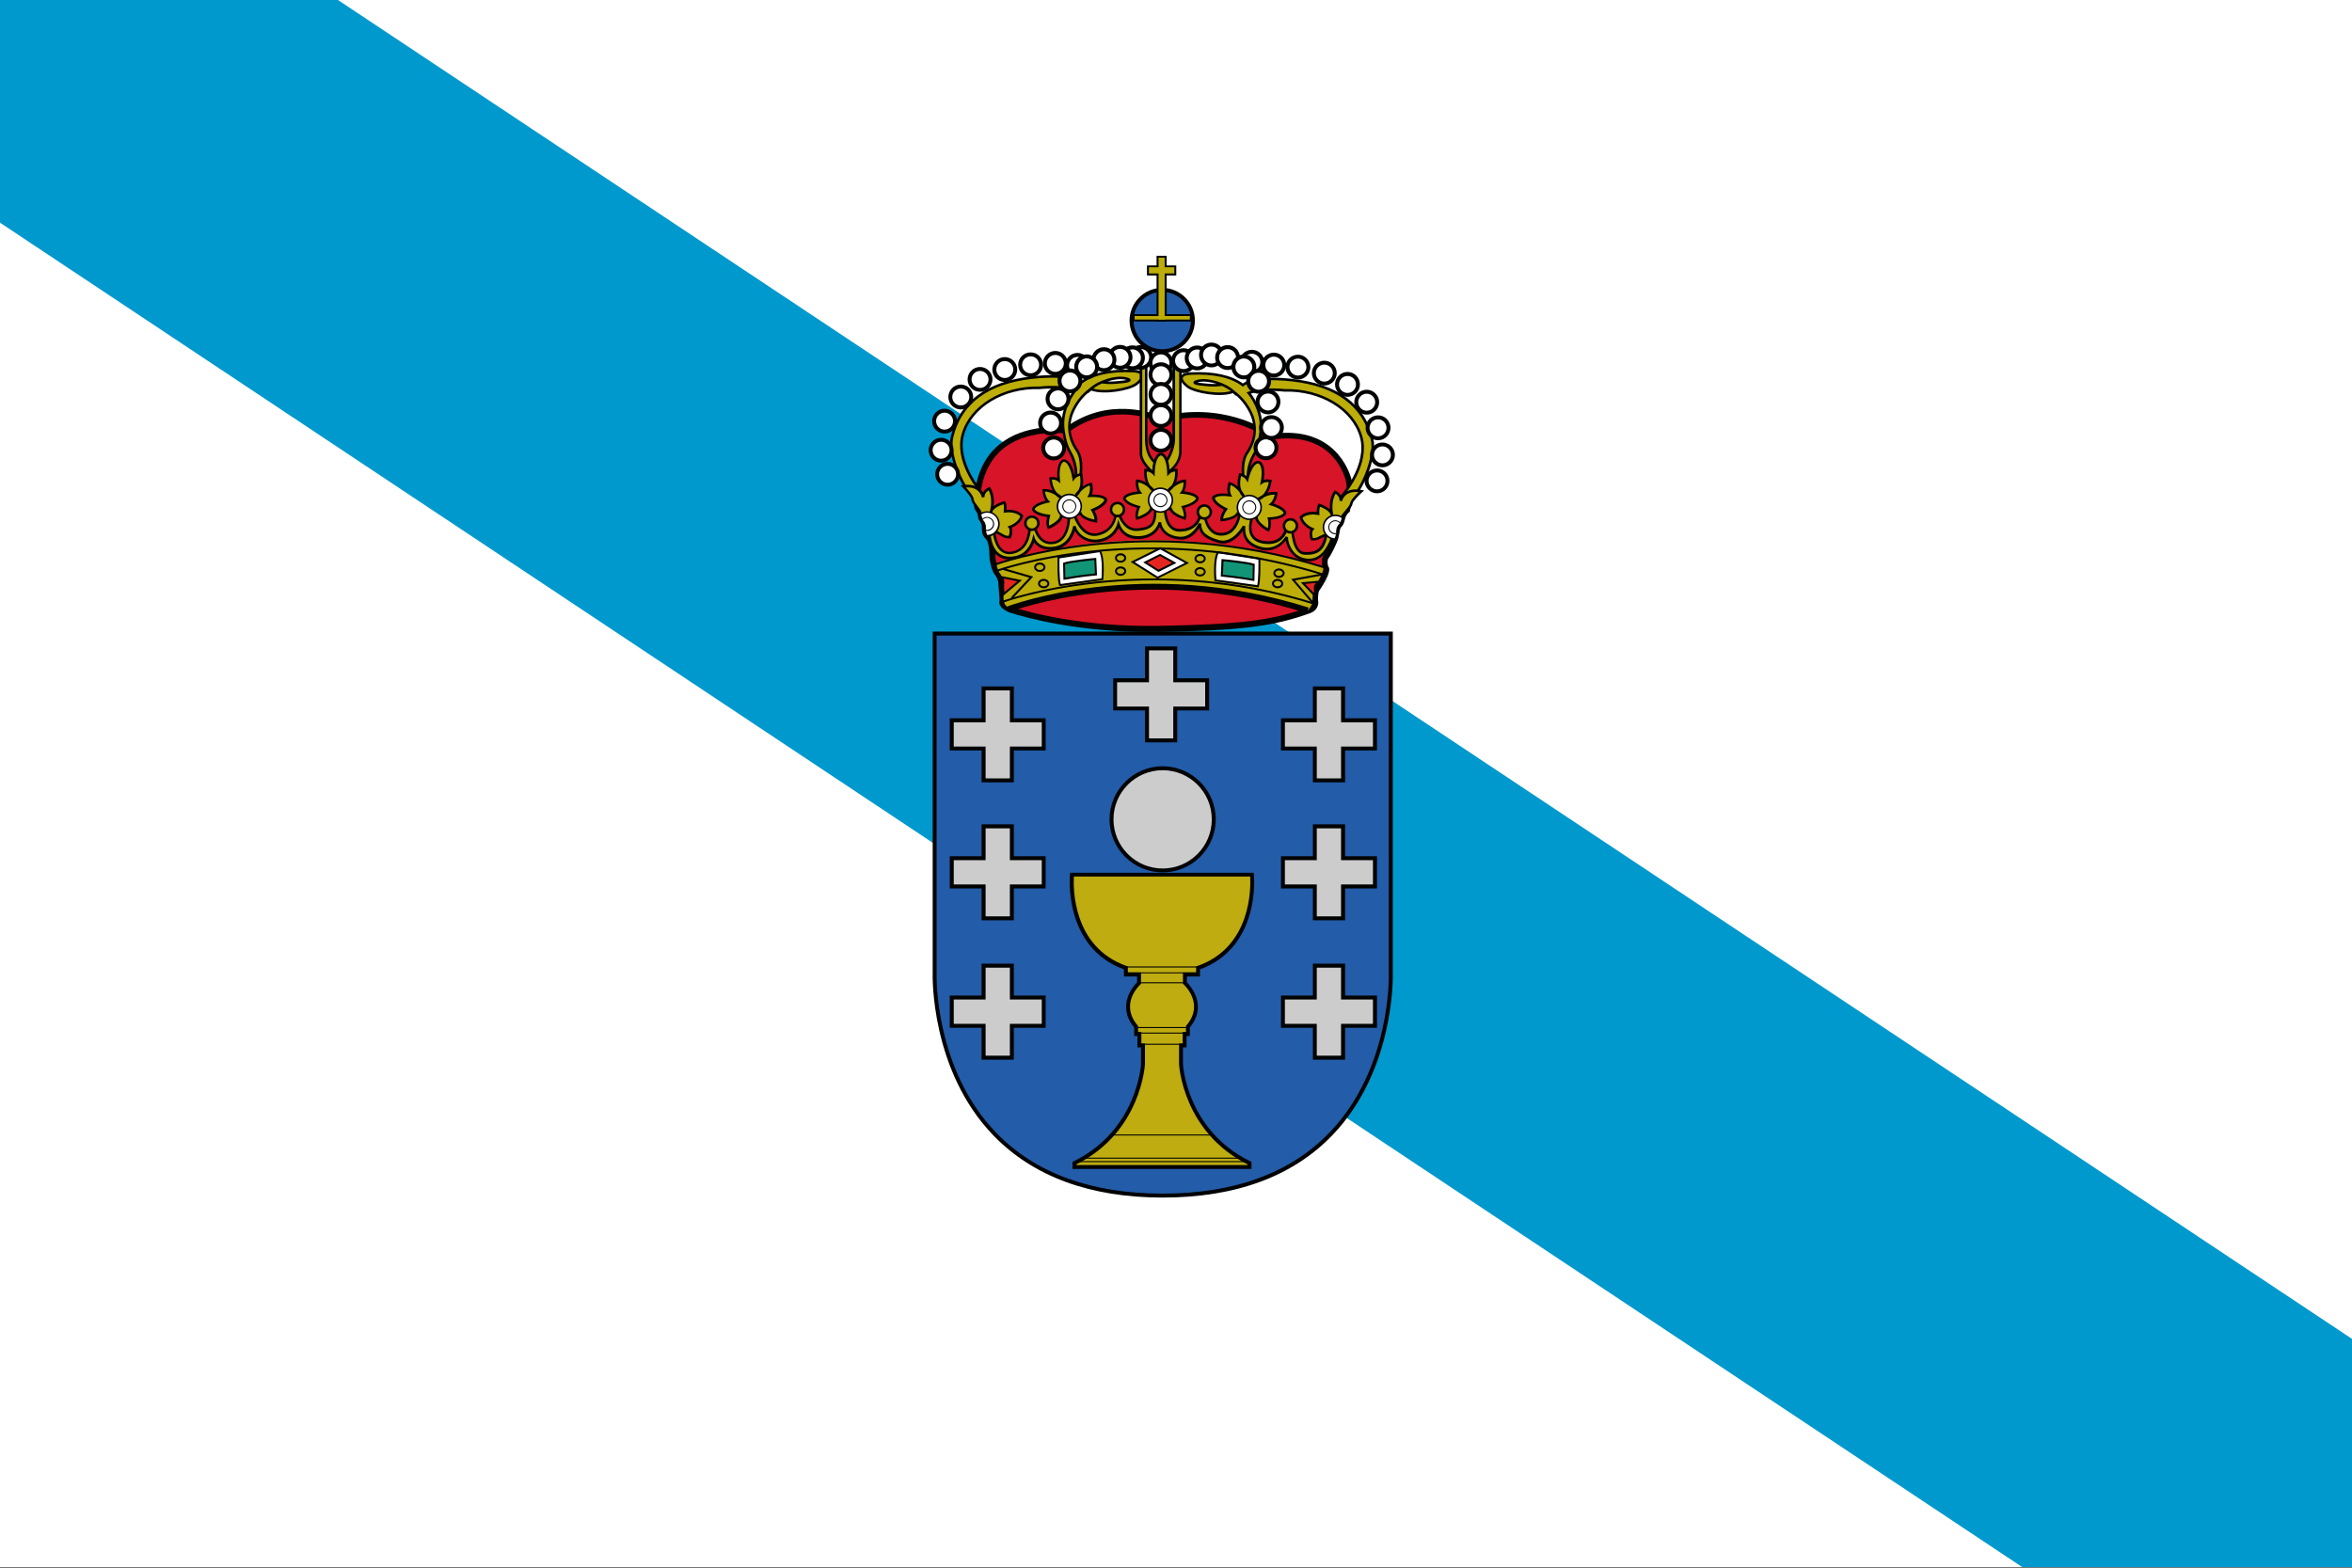 <?xml version="1.0" encoding="utf-8"?>
<!-- Generator: Adobe Illustrator 16.0.0, SVG Export Plug-In . SVG Version: 6.00 Build 0)  -->
<!DOCTYPE svg PUBLIC "-//W3C//DTD SVG 1.1//EN" "http://www.w3.org/Graphics/SVG/1.1/DTD/svg11.dtd">
<svg version="1.1" id="Capa_1" xmlns="http://www.w3.org/2000/svg" xmlns:xlink="http://www.w3.org/1999/xlink" x="0px" y="0px"
	 width="34.5px" height="23px" viewBox="0 0 34.5 23" enable-background="new 0 0 34.5 23" xml:space="preserve">
<rect x="0" y="0" width="34.5" height="23" fill="#333333" stroke="none"/>
<g>
	<g id="g5162" transform="matrix(1,0,0,1,-4e-2,-96.055)">
		<rect id="rect733" x="0.04" y="96.048" fill="#FFFFFF" width="34.5" height="22.998"/>
		<path id="path556" fill="#0099CD" d="M34.54,115.698L4.987,96.048H0.04v3.274l29.664,19.725h4.836V115.698L34.54,115.698z"/>
	</g>
	<g id="g4979" transform="matrix(1,0,0,1,-4e-2,-96.055)">
		<g id="path558">
			<path fill="#235CA8" d="M17.095,113.596c-3.458,0-3.345-3.253-3.345-3.253v-4.993h6.691v4.993
				C20.44,110.343,20.558,113.596,17.095,113.596L17.095,113.596z"/>
		</g>
		<g id="path559">
			<path fill="#010202" d="M17.095,113.625c-1.063,0-1.899-0.307-2.484-0.912c-0.928-0.96-0.891-2.357-0.89-2.371v-5.021h6.749
				v5.022c0,0.013,0.039,1.409-0.888,2.369C18.998,113.318,18.161,113.625,17.095,113.625z M13.778,105.379v4.964
				c0,0.015-0.036,1.389,0.875,2.331c0.573,0.593,1.395,0.893,2.442,0.893c1.05,0,1.873-0.302,2.445-0.895
				c0.91-0.942,0.872-2.314,0.871-2.328v-4.965H13.778z"/>
		</g>
		<g id="path560">
			<path fill="#D81428" d="M17.065,102.208c0,0-0.713-0.347-1.388,0.164c0,0-1.214-0.175-1.304,0.988
				c-0.003,0.047-0.011,0.134,0.011,0.159c0.021,0.025,0.043,0.072,0.043,0.104c0,0.033,0.021,0.051,0.029,0.065
				c0.007,0.015,0.025,0.036,0.029,0.098c0.003,0.061-0.007,0.09,0.05,0.152c0.058,0.062,0.062,0.239,0.062,0.289
				c0,0.051,0.036,0.192,0.062,0.221s0.068,0.101,0.068,0.163c0,0.061,0.025,0.231,0.015,0.274c-0.011,0.043,0.065,0.098,0.134,0.12
				c0.069,0.021,0.922,0.3,2.165,0.278c1.244-0.022,1.691-0.088,2.205-0.275c0.08-0.029,0.095-0.094,0.087-0.13
				c-0.007-0.036,0-0.152,0.021-0.181s0.167-0.26,0.138-0.304s-0.029-0.138,0-0.173c0.029-0.036,0.119-0.21,0.138-0.282
				c0.018-0.072,0.02-0.157,0.053-0.182c0.033-0.025,0.045-0.106,0.051-0.124c0.007-0.017,0.031-0.07,0.064-0.094
				c0,0,0.063-0.294,0.024-0.438c-0.038-0.145-0.256-0.767-1.138-0.636C18.685,102.463,18.029,101.967,17.065,102.208
				L17.065,102.208z"/>
		</g>
		<g id="path561">
			<path fill="#010202" d="M16.902,105.327c-1.067,0-1.822-0.213-2.035-0.28c-0.078-0.024-0.187-0.091-0.167-0.172
				c0.005-0.02-0.003-0.104-0.008-0.155c-0.004-0.043-0.008-0.084-0.008-0.109c0-0.048-0.038-0.111-0.058-0.134
				c-0.036-0.042-0.072-0.197-0.072-0.25c0-0.125-0.019-0.227-0.049-0.259c-0.06-0.063-0.061-0.104-0.062-0.152
				c0-0.008,0-0.017-0.001-0.027c-0.002-0.042-0.012-0.059-0.019-0.071c-0.002-0.003-0.004-0.006-0.005-0.009
				c-0.001-0.001-0.002-0.004-0.004-0.006c-0.011-0.015-0.029-0.04-0.029-0.078c0-0.02-0.016-0.057-0.033-0.077
				c-0.03-0.035-0.028-0.105-0.021-0.186c0.027-0.35,0.153-0.615,0.375-0.792c0.362-0.291,0.858-0.253,0.96-0.241
				c0.629-0.465,1.296-0.211,1.404-0.165c0.896-0.218,1.521,0.182,1.627,0.256c0.908-0.125,1.132,0.536,1.168,0.67
				c0.041,0.153-0.021,0.446-0.023,0.458l-0.004,0.017l-0.014,0.01c-0.02,0.014-0.041,0.052-0.049,0.074
				c-0.001,0.003-0.002,0.008-0.004,0.015c-0.012,0.05-0.026,0.101-0.062,0.128c-0.01,0.009-0.019,0.059-0.023,0.088
				c-0.004,0.023-0.009,0.047-0.014,0.069c-0.02,0.077-0.111,0.256-0.146,0.299c-0.017,0.02-0.018,0.093,0.002,0.123
				c0.055,0.081-0.137,0.351-0.139,0.353c-0.012,0.02-0.02,0.117-0.014,0.146c0.012,0.062-0.019,0.145-0.115,0.18
				c-0.541,0.196-1.018,0.256-2.219,0.277C16.995,105.326,16.948,105.327,16.902,105.327z M15.514,102.406
				c-0.188,0-0.51,0.033-0.755,0.229c-0.202,0.162-0.317,0.407-0.342,0.728c-0.006,0.074-0.005,0.116,0.001,0.129
				c0.025,0.029,0.053,0.086,0.053,0.131c0,0.009,0.004,0.016,0.013,0.027c0.004,0.006,0.009,0.012,0.012,0.018l0.003,0.006
				c0.009,0.016,0.027,0.047,0.031,0.109c0,0.011,0,0.021,0.001,0.03c0,0.04,0.001,0.055,0.038,0.094
				c0.064,0.068,0.073,0.229,0.073,0.319c0,0.046,0.035,0.172,0.051,0.192c0.032,0.036,0.08,0.117,0.08,0.191
				c0,0.021,0.003,0.06,0.007,0.101c0.009,0.093,0.013,0.152,0.005,0.184c0.003,0.011,0.045,0.049,0.105,0.067
				c0.223,0.071,1.024,0.296,2.151,0.276c1.19-0.021,1.661-0.079,2.191-0.272c0.056-0.021,0.063-0.062,0.06-0.081
				c-0.009-0.04-0.004-0.171,0.029-0.215c0.03-0.04,0.131-0.213,0.132-0.259c-0.035-0.061-0.033-0.17,0.006-0.219
				c0.024-0.031,0.113-0.2,0.129-0.265c0.006-0.021,0.01-0.043,0.013-0.064c0.011-0.061,0.021-0.115,0.057-0.143
				c0.009-0.006,0.02-0.033,0.03-0.079c0.002-0.012,0.005-0.021,0.007-0.025c0.003-0.007,0.025-0.066,0.065-0.103
				c0.012-0.06,0.053-0.288,0.021-0.403c-0.046-0.173-0.261-0.727-1.089-0.604l-0.019,0.002l-0.015-0.011
				c-0.006-0.005-0.651-0.481-1.583-0.248l-0.005-0.021l-0.005,0.022l-0.004-0.034l-0.014,0.03
				c-0.007-0.003-0.699-0.329-1.343,0.159l-0.015,0.011l-0.018-0.003C15.669,102.415,15.608,102.406,15.514,102.406z
				 M19.456,104.417L19.456,104.417L19.456,104.417z M19.452,104.409L19.452,104.409L19.452,104.409z"/>
		</g>
		<g id="path562">
			<path fill="#BCAD09" d="M19.452,104.373c-2.709-0.858-4.796-0.042-4.796-0.042s0.02,0.095,0.043,0.124
				c0.024,0.029,0.058,0.097,0.058,0.147c0,0.051,0.005,0.123,0.005,0.162s-0.029,0.211,0.125,0.209c0,0,1.883-0.739,4.334,0.038
				c0,0,0.067-0.06,0.07-0.147c0.002-0.086,0.017-0.178,0.05-0.226C19.375,104.588,19.452,104.437,19.452,104.373L19.452,104.373z"
				/>
		</g>
		<g id="path563" opacity="0.941">
			<path fill="#C8B106" d="M16.941,108.887h-1.176c0,0-0.116,1.051,0.791,1.369v0.097h0.193v0.125c0,0-0.333,0.299-0.043,0.641
				v0.106h0.048v0.169h0.053v0.274c0,0-0.043,0.98-1.005,1.451v0.058h2.567v-0.058c-0.961-0.471-1.005-1.451-1.005-1.451v-0.274
				h0.053v-0.169h0.049v-0.106c0.289-0.342-0.044-0.641-0.044-0.641v-0.125h0.193v-0.097c0.906-0.318,0.79-1.369,0.79-1.369H16.941
				L16.941,108.887z"/>
		</g>
		<g id="path564">
			<path fill="#010202" d="M18.397,113.205h-2.625v-0.104l0.016-0.008c0.934-0.457,0.988-1.417,0.989-1.426v-0.245h-0.053v-0.168
				h-0.048v-0.125c-0.264-0.321-0.011-0.608,0.043-0.663v-0.085h-0.193v-0.104c-0.896-0.33-0.792-1.382-0.791-1.392l0.003-0.025
				h2.692l0.002,0.025c0.002,0.011,0.106,1.062-0.79,1.392v0.104H17.45v0.085c0.054,0.055,0.307,0.342,0.043,0.663v0.125h-0.048
				v0.168h-0.053v0.246c0,0.008,0.054,0.968,0.988,1.425l0.017,0.008V113.205z M15.83,113.148h2.509v-0.011
				c-0.95-0.476-1.004-1.458-1.004-1.468v-0.305h0.053v-0.169h0.048v-0.087l0.007-0.009c0.268-0.316-0.028-0.589-0.041-0.601
				l-0.01-0.009v-0.167h0.193v-0.088l0.02-0.007c0.796-0.279,0.782-1.151,0.773-1.312h-2.586c-0.009,0.161-0.022,1.033,0.773,1.312
				l0.019,0.007v0.088h0.193v0.167l-0.009,0.009c-0.013,0.012-0.308,0.284-0.041,0.601l0.007,0.009v0.087h0.048v0.169h0.053v0.304
				c-0.001,0.011-0.055,0.993-1.005,1.469V113.148z"/>
		</g>
		<g id="path565">
			<path fill="#010202" d="M18.324,113.105h-2.475v-0.015h2.475V113.105z M18.235,113.054h-2.299v-0.015h2.299V113.054z
				 M17.818,112.714h-1.468v-0.015h1.468V112.714z M17.416,111.383h-0.66v-0.015h0.66V111.383z M17.418,111.219h-0.663v-0.015h0.663
				V111.219z M17.464,111.138h-0.759v-0.015h0.759V111.138z M17.413,110.481h-0.665v-0.015h0.665V110.481z M17.613,110.335h-1.058
				v-0.014h1.058V110.335z M17.651,110.249h-1.135v-0.015h1.135V110.249z"/>
		</g>
		<g id="path566">
			<path fill="#CDCCCC" d="M17.095,108.826c0.414,0,0.75-0.336,0.75-0.75s-0.336-0.75-0.75-0.75c-0.415,0-0.75,0.336-0.75,0.75
				S16.68,108.826,17.095,108.826L17.095,108.826z"/>
		</g>
		<g id="path567">
			<path fill="#010202" d="M17.094,108.854c-0.429,0-0.779-0.349-0.779-0.778c0-0.429,0.35-0.779,0.779-0.779
				c0.43,0,0.779,0.35,0.779,0.779C17.873,108.505,17.524,108.854,17.094,108.854z M17.094,107.355
				c-0.397,0-0.721,0.323-0.721,0.721s0.324,0.721,0.721,0.721c0.398,0,0.721-0.323,0.721-0.721S17.492,107.355,17.094,107.355z"/>
		</g>
		<g id="path568">
			<path fill="#CDCCCC" d="M15.35,106.623h-0.468v-0.468h-0.414v0.468H14v0.414h0.468v0.468h0.414v-0.468h0.468V106.623
				L15.35,106.623z"/>
		</g>
		<g id="path569">
			<path fill="#010202" d="M14.911,107.533h-0.473v-0.468h-0.467v-0.472h0.467v-0.467h0.473v0.467h0.467v0.472h-0.467V107.533z
				 M14.497,107.475h0.356v-0.467h0.468v-0.356h-0.468v-0.468h-0.356v0.468h-0.467v0.356h0.467V107.475z"/>
		</g>
		<g id="path570">
			<path fill="#CDCCCC" d="M20.209,106.623h-0.468v-0.468h-0.415v0.468h-0.467v0.414h0.467v0.468h0.415v-0.468h0.468V106.623
				L20.209,106.623z"/>
		</g>
		<g id="path571">
			<path fill="#010202" d="M19.771,107.533h-0.473v-0.468H18.83v-0.472h0.468v-0.467h0.473v0.467h0.467v0.472h-0.467V107.533z
				 M19.355,107.475h0.356v-0.467h0.468v-0.356h-0.468v-0.468h-0.356v0.468h-0.468v0.356h0.468V107.475z"/>
		</g>
		<g id="path572">
			<path fill="#CDCCCC" d="M17.746,106.035h-0.467v-0.467h-0.415v0.467h-0.467v0.415h0.467v0.468h0.415v-0.468h0.467V106.035
				L17.746,106.035z"/>
		</g>
		<g id="path573">
			<path fill="#010202" d="M17.308,106.946h-0.472v-0.468h-0.467v-0.472h0.467v-0.467h0.472v0.467h0.468v0.472h-0.468V106.946z
				 M16.894,106.888h0.356v-0.467h0.468v-0.356H17.25v-0.468h-0.356v0.468h-0.468v0.356h0.468V106.888z"/>
		</g>
		<g id="path574">
			<path fill="#CDCCCC" d="M15.35,108.646h-0.468v-0.467h-0.414v0.467H14v0.415h0.468v0.468h0.414v-0.468h0.468V108.646
				L15.35,108.646z"/>
		</g>
		<g id="path575">
			<path fill="#010202" d="M14.911,109.557h-0.473v-0.467h-0.467v-0.473h0.467v-0.468h0.473v0.468h0.467v0.473h-0.467V109.557z
				 M14.497,109.499h0.356v-0.468h0.468v-0.356h-0.468v-0.467h-0.356v0.467h-0.467v0.356h0.467V109.499z"/>
		</g>
		<g id="path576">
			<path fill="#CDCCCC" d="M20.209,108.646h-0.468v-0.467h-0.415v0.467h-0.467v0.415h0.467v0.468h0.415v-0.468h0.468V108.646
				L20.209,108.646z"/>
		</g>
		<g id="path577">
			<path fill="#010202" d="M19.771,109.557h-0.473v-0.467H18.83v-0.473h0.468v-0.468h0.473v0.468h0.467v0.473h-0.467V109.557z
				 M19.355,109.499h0.356v-0.468h0.468v-0.356h-0.468v-0.467h-0.356v0.467h-0.468v0.356h0.468V109.499z"/>
		</g>
		<g id="path578">
			<path fill="#CDCCCC" d="M15.35,110.691h-0.468v-0.468h-0.414v0.468H14v0.414h0.468v0.468h0.414v-0.468h0.468V110.691
				L15.35,110.691z"/>
		</g>
		<g id="path579">
			<path fill="#010202" d="M14.911,111.602h-0.473v-0.468h-0.467v-0.473h0.467v-0.468h0.473v0.468h0.467v0.473h-0.467V111.602z
				 M14.497,111.543h0.356v-0.467h0.468v-0.357h-0.468v-0.467h-0.356v0.467h-0.467v0.357h0.467V111.543z"/>
		</g>
		<g id="path580">
			<path fill="#CDCCCC" d="M20.209,110.691h-0.468v-0.468h-0.415v0.468h-0.467v0.414h0.467v0.468h0.415v-0.468h0.468V110.691
				L20.209,110.691z"/>
		</g>
		<g id="path581">
			<path fill="#010202" d="M19.771,111.602h-0.473v-0.468H18.83v-0.473h0.468v-0.468h0.473v0.468h0.467v0.473h-0.467V111.602z
				 M19.355,111.543h0.356v-0.467h0.468v-0.357h-0.468v-0.467h-0.356v0.467h-0.468v0.357h0.468V111.543z"/>
		</g>
		<g id="path582">
			<path fill="#235CA8" d="M17.088,101.207c0.249,0,0.45-0.202,0.45-0.45c0-0.249-0.201-0.45-0.45-0.45s-0.45,0.202-0.45,0.45
				C16.639,101.005,16.84,101.207,17.088,101.207L17.088,101.207z"/>
		</g>
		<g id="path583">
			<path fill="#010202" d="M17.088,101.236c-0.264,0-0.479-0.215-0.479-0.478c0-0.264,0.215-0.479,0.479-0.479
				s0.479,0.215,0.479,0.479C17.567,101.021,17.353,101.236,17.088,101.236z M17.088,100.337c-0.232,0-0.421,0.188-0.421,0.421
				c0,0.232,0.189,0.421,0.421,0.421s0.421-0.189,0.421-0.421C17.51,100.525,17.32,100.337,17.088,100.337z"/>
		</g>
		<g id="path584">
			<path fill="#FFCC07" d="M17.508,100.678h-0.369v-0.597h0.141v-0.119h-0.141v-0.141h-0.12v0.141h-0.141v0.119h0.141v0.597h-0.351
				v0.08h0.351v0.003h0.12v-0.003h0.369V100.678L17.508,100.678z"/>
		</g>
		<g id="path585">
			<path fill="#BCAD09" d="M17.508,100.678h-0.369v-0.597h0.141v-0.119h-0.141v-0.141h-0.12v0.141h-0.141v0.119h0.141v0.597h-0.351
				v0.08h0.351v0.003h0.12v-0.003h0.369V100.678L17.508,100.678z"/>
			<path fill="#010202" d="M17.139,100.775h-0.134v-0.003h-0.351v-0.108h0.351v-0.567h-0.141v-0.148h0.141v-0.141h0.148v0.141h0.141
				v0.148h-0.141v0.567h0.369v0.108h-0.369L17.139,100.775z M17.034,100.746h0.09l0.015-0.003h0.354v-0.051h-0.369v-0.625h0.141
				v-0.091h-0.141v-0.141h-0.09v0.141h-0.141v0.091h0.141v0.625h-0.351v0.051h0.351V100.746z"/>
		</g>
		<g id="path586">
			<path fill="#FFCC07" d="M15.287,101.745c0,0,0.333-0.039,0.525,0.039c0,0-0.221,0.251-0.174,0.583
				c0.024,0.169,0.058,0.256,0.106,0.337c0.048,0.082,0.101,0.251,0.072,0.386h0.063c0,0,0.063-0.275-0.043-0.429
				c-0.106-0.154-0.159-0.366-0.053-0.588c0.106-0.222,0.261-0.308,0.261-0.308c0.178,0.072,0.554,0.004,0.66-0.072
				c0.106-0.078,0.159-0.184-0.039-0.193c-0.198-0.01-0.535-0.005-0.766,0.168c0,0-0.121-0.14-0.723-0.072
				c-0.603,0.067-1.038,0.325-1.171,0.868c-0.067,0.275,0.188,0.853,0.424,0.993c0,0-0.007-0.094,0.017-0.161
				c0,0-0.402-0.451-0.282-0.87C14.284,102.005,14.767,101.73,15.287,101.745L15.287,101.745z"/>
		</g>
		<g id="path587">
			<path fill="#BCAD09" d="M15.287,101.745c0,0,0.333-0.039,0.525,0.039c0,0-0.221,0.251-0.174,0.583
				c0.024,0.169,0.058,0.256,0.106,0.337c0.048,0.082,0.101,0.251,0.072,0.386h0.063c0,0,0.063-0.275-0.043-0.429
				c-0.106-0.154-0.159-0.366-0.053-0.588c0.106-0.222,0.261-0.308,0.261-0.308c0.178,0.072,0.554,0.004,0.66-0.072
				c0.106-0.078,0.159-0.184-0.039-0.193c-0.198-0.01-0.535-0.005-0.766,0.168c0,0-0.121-0.14-0.723-0.072
				c-0.603,0.067-1.038,0.325-1.171,0.868c-0.067,0.275,0.188,0.853,0.424,0.993c0,0-0.007-0.094,0.017-0.161
				c0,0-0.402-0.451-0.282-0.87C14.284,102.005,14.767,101.73,15.287,101.745z"/>
			<path fill="#010202" d="M14.451,103.491l-0.031-0.019c-0.25-0.148-0.501-0.735-0.433-1.013c0.125-0.511,0.525-0.808,1.187-0.882
				c0.509-0.057,0.682,0.033,0.727,0.067c0.174-0.125,0.432-0.18,0.766-0.164c0.086,0.004,0.136,0.027,0.148,0.068
				c0.02,0.063-0.063,0.132-0.1,0.159c-0.108,0.079-0.482,0.146-0.669,0.078c-0.032,0.02-0.157,0.11-0.246,0.296
				c-0.122,0.253-0.02,0.465,0.052,0.569c0.109,0.159,0.049,0.432,0.046,0.444l-0.004,0.014h-0.101l0.005-0.022
				c0.029-0.135-0.028-0.3-0.07-0.372c-0.047-0.08-0.083-0.169-0.108-0.344c-0.041-0.286,0.109-0.509,0.161-0.577
				c-0.188-0.063-0.489-0.029-0.492-0.029l-0.001,0h-0.001c-0.525-0.016-0.99,0.265-1.104,0.665
				c-0.116,0.405,0.274,0.848,0.278,0.852l0.007,0.008l-0.003,0.01c-0.022,0.063-0.016,0.153-0.016,0.154L14.451,103.491z
				 M15.474,101.596c-0.082,0-0.18,0.005-0.295,0.018c-0.645,0.072-1.034,0.359-1.155,0.853c-0.062,0.25,0.161,0.786,0.386,0.953
				c0-0.032,0.003-0.08,0.016-0.122c-0.056-0.065-0.394-0.481-0.279-0.879c0.12-0.416,0.598-0.707,1.14-0.693
				c0.027-0.003,0.343-0.037,0.533,0.04l0.024,0.01l-0.018,0.02c-0.002,0.003-0.214,0.249-0.169,0.568
				c0.024,0.17,0.058,0.252,0.104,0.331c0.043,0.073,0.099,0.235,0.079,0.376h0.024c0.011-0.058,0.043-0.274-0.043-0.4
				c-0.129-0.187-0.149-0.409-0.055-0.606c0.107-0.225,0.261-0.313,0.268-0.317l0.008-0.004l0.008,0.003
				c0.17,0.069,0.54,0.004,0.642-0.07c0.06-0.043,0.094-0.09,0.085-0.117c-0.007-0.023-0.048-0.038-0.114-0.042
				c-0.333-0.016-0.586,0.039-0.754,0.165l-0.014,0.011l-0.012-0.014C15.884,101.68,15.803,101.596,15.474,101.596z"/>
		</g>
		<g id="path588">
			<path fill="#FFFFFF" d="M16.419,101.662c0.104-0.008,0.188-0.026,0.186-0.041c-0.001-0.014-0.086-0.019-0.19-0.01
				c-0.104,0.008-0.188,0.026-0.187,0.041C16.23,101.666,16.315,101.67,16.419,101.662L16.419,101.662z"/>
		</g>
		<g id="path589">
			<path fill="#010202" d="M16,101.826l-0.026-0.027l0.053-0.05c0.124-0.116,0.38-0.194,0.527-0.16
				c0.045,0.01,0.072,0.021,0.07,0.044c-0.001,0.013-0.003,0.036-0.145,0.047c-0.008,0-0.017,0.001-0.028,0.002
				c-0.051,0.006-0.135,0.015-0.247-0.001c-0.059,0.026-0.113,0.059-0.152,0.095L16,101.826z M16.283,101.651
				c0.07,0.004,0.125-0.002,0.164-0.006c0.011-0.001,0.021-0.002,0.029-0.003c0.034-0.002,0.067-0.007,0.089-0.012
				c-0.005-0.001-0.012-0.003-0.02-0.005C16.477,101.609,16.378,101.621,16.283,101.651z"/>
		</g>
		<g id="path590">
			<path fill="#FFCC07" d="M18.883,101.781c0,0-0.333-0.039-0.525,0.039c0,0,0.221,0.251,0.173,0.583
				c-0.023,0.169-0.058,0.256-0.105,0.337c-0.049,0.082-0.102,0.251-0.072,0.386H18.29c0,0-0.063-0.274,0.043-0.429
				c0.106-0.154,0.159-0.367,0.053-0.588c-0.105-0.222-0.26-0.308-0.26-0.308c-0.179,0.072-0.555,0.004-0.66-0.072
				c-0.106-0.077-0.159-0.184,0.038-0.193c0.198-0.01,0.535-0.005,0.767,0.168c0,0,0.12-0.14,0.723-0.072s1.038,0.325,1.172,0.868
				c0.067,0.274-0.188,0.853-0.425,0.993c0,0,0.008-0.094-0.017-0.161c0,0,0.402-0.451,0.282-0.87
				C19.885,102.042,19.403,101.767,18.883,101.781L18.883,101.781z"/>
		</g>
		<g id="path591">
			<path fill="#BCAD09" d="M18.883,101.781c0,0-0.333-0.039-0.525,0.039c0,0,0.221,0.251,0.173,0.583
				c-0.023,0.169-0.058,0.256-0.105,0.337c-0.049,0.082-0.102,0.251-0.072,0.386H18.29c0,0-0.063-0.274,0.043-0.429
				c0.106-0.154,0.159-0.367,0.053-0.588c-0.105-0.222-0.26-0.308-0.26-0.308c-0.179,0.072-0.555,0.004-0.66-0.072
				c-0.106-0.077-0.159-0.184,0.038-0.193c0.198-0.01,0.535-0.005,0.767,0.168c0,0,0.12-0.14,0.723-0.072s1.038,0.325,1.172,0.868
				c0.067,0.274-0.188,0.853-0.425,0.993c0,0,0.008-0.094-0.017-0.161c0,0,0.402-0.451,0.282-0.87
				C19.885,102.042,19.403,101.767,18.883,101.781z"/>
			<path fill="#010202" d="M19.719,103.527l0.003-0.036c0-0.001,0.007-0.091-0.016-0.154l-0.004-0.01l0.008-0.008
				c0.004-0.004,0.394-0.448,0.277-0.852c-0.115-0.4-0.577-0.681-1.104-0.666h-0.001H18.88c-0.003,0-0.303-0.034-0.491,0.029
				c0.052,0.068,0.201,0.292,0.161,0.577c-0.025,0.175-0.062,0.264-0.109,0.344c-0.042,0.072-0.099,0.236-0.069,0.372l0.005,0.023
				h-0.102l-0.003-0.015c-0.003-0.012-0.063-0.285,0.046-0.444c0.071-0.104,0.173-0.316,0.052-0.569
				c-0.089-0.186-0.214-0.275-0.245-0.296c-0.187,0.069-0.561,0.001-0.67-0.078c-0.036-0.027-0.118-0.095-0.099-0.159
				c0.012-0.041,0.062-0.064,0.148-0.068c0.335-0.016,0.592,0.039,0.767,0.164c0.045-0.034,0.217-0.124,0.726-0.067
				c0.663,0.074,1.063,0.371,1.188,0.882c0.068,0.278-0.183,0.865-0.433,1.013L19.719,103.527z M19.745,103.335
				c0.013,0.042,0.015,0.089,0.016,0.122c0.225-0.166,0.447-0.703,0.386-0.953c-0.121-0.494-0.51-0.781-1.155-0.853
				c-0.579-0.064-0.705,0.065-0.707,0.066l-0.012,0.012l-0.014-0.01c-0.167-0.126-0.421-0.181-0.754-0.165
				c-0.065,0.003-0.107,0.019-0.114,0.042c-0.008,0.027,0.026,0.074,0.085,0.118c0.103,0.074,0.472,0.139,0.643,0.07l0.008-0.003
				l0.008,0.004c0.007,0.004,0.161,0.092,0.269,0.317c0.094,0.198,0.074,0.418-0.055,0.606c-0.087,0.126-0.055,0.342-0.044,0.4
				h0.025c-0.021-0.141,0.035-0.304,0.078-0.376c0.046-0.078,0.08-0.161,0.104-0.331c0.046-0.319-0.167-0.565-0.169-0.568
				l-0.018-0.02l0.025-0.01c0.19-0.076,0.506-0.043,0.533-0.04c0.54-0.014,1.021,0.277,1.14,0.693
				C20.138,102.854,19.801,103.27,19.745,103.335z"/>
		</g>
		<g id="path592">
			<path fill="#FFFFFF" d="M17.75,101.698c-0.104-0.008-0.188-0.026-0.187-0.041c0.002-0.014,0.087-0.019,0.191-0.01
				c0.104,0.008,0.188,0.026,0.186,0.041C17.939,101.702,17.854,101.707,17.75,101.698L17.75,101.698z"/>
		</g>
		<g id="path593">
			<path fill="#010202" d="M18.17,101.862l-0.054-0.05c-0.038-0.037-0.092-0.069-0.151-0.095c-0.111,0.017-0.195,0.007-0.246,0.002
				c-0.011-0.001-0.021-0.002-0.028-0.003c-0.143-0.011-0.144-0.034-0.145-0.047c-0.002-0.023,0.024-0.034,0.069-0.044
				c0.147-0.034,0.403,0.044,0.527,0.16l0.053,0.05L18.17,101.862z M17.604,101.666c0.022,0.005,0.056,0.01,0.09,0.012
				c0.009,0,0.019,0.001,0.029,0.003c0.039,0.004,0.094,0.01,0.164,0.006c-0.095-0.03-0.193-0.042-0.263-0.026
				C17.616,101.663,17.609,101.665,17.604,101.666z"/>
		</g>
		<g id="path594">
			<path fill="#FFCC07" d="M16.776,101.413v1.282c-0.015,0.125,0.154,0.303,0.274,0.356c0,0,0.285-0.096,0.304-0.356v-1.354h-0.096
				v1.171c-0.005,0.121-0.082,0.337-0.188,0.372c0,0-0.207-0.034-0.217-0.367v-1.142L16.776,101.413L16.776,101.413z"/>
		</g>
		<g id="path595">
			<path fill="#BCAD09" d="M16.776,101.413v1.282c-0.015,0.125,0.154,0.303,0.274,0.356c0,0,0.285-0.096,0.304-0.356v-1.354h-0.096
				v1.171c-0.005,0.121-0.082,0.337-0.188,0.372c0,0-0.207-0.034-0.217-0.367v-1.142L16.776,101.413L16.776,101.413z"/>
			<path fill="#010202" d="M17.05,103.071l-0.007-0.003c-0.124-0.054-0.301-0.24-0.286-0.376v-1.291l0.114-0.057v1.172
				c0.008,0.287,0.169,0.34,0.197,0.347c0.091-0.035,0.166-0.236,0.17-0.353v-1.189h0.134v1.373c-0.02,0.271-0.304,0.37-0.316,0.374
				L17.05,103.071z M16.795,101.424v1.27c-0.013,0.116,0.144,0.283,0.257,0.336c0.042-0.017,0.268-0.115,0.284-0.338v-1.334h-0.059
				v1.152c-0.005,0.132-0.088,0.353-0.201,0.389l-0.004,0.001l-0.004,0c-0.009-0.001-0.223-0.041-0.233-0.385v-1.112L16.795,101.424
				z"/>
		</g>
		<g id="path596">
			<path fill="#FFFFFF" d="M13.94,103.166c0.084,0,0.153-0.068,0.153-0.153c0-0.084-0.069-0.153-0.153-0.153
				s-0.153,0.069-0.153,0.153C13.787,103.098,13.855,103.166,13.94,103.166L13.94,103.166z"/>
		</g>
		<g id="path597">
			<path fill="#010202" d="M13.94,103.195c-0.101,0-0.182-0.082-0.182-0.182c0-0.101,0.082-0.182,0.182-0.182
				s0.182,0.082,0.182,0.182C14.122,103.113,14.041,103.195,13.94,103.195z M13.94,102.889c-0.069,0-0.125,0.056-0.125,0.124
				c0,0.069,0.056,0.125,0.125,0.125c0.068,0,0.125-0.056,0.125-0.125C14.064,102.944,14.008,102.889,13.94,102.889z"/>
		</g>
		<g id="path598">
			<path fill="#FFFFFF" d="M13.844,102.813c0.085,0,0.154-0.068,0.154-0.153c0-0.084-0.069-0.153-0.154-0.153
				c-0.084,0-0.153,0.069-0.153,0.153C13.69,102.745,13.759,102.813,13.844,102.813L13.844,102.813z"/>
		</g>
		<g id="path599">
			<path fill="#010202" d="M13.844,102.843c-0.1,0-0.182-0.082-0.182-0.183c0-0.1,0.082-0.182,0.182-0.182
				c0.101,0,0.183,0.082,0.183,0.182C14.026,102.761,13.944,102.843,13.844,102.843z M13.844,102.536
				c-0.068,0-0.124,0.056-0.124,0.124c0,0.069,0.056,0.125,0.124,0.125c0.069,0,0.125-0.056,0.125-0.125
				C13.969,102.592,13.913,102.536,13.844,102.536z"/>
		</g>
		<g id="path600">
			<path fill="#FFFFFF" d="M13.895,102.387c0.085,0,0.153-0.069,0.153-0.153c0-0.085-0.068-0.153-0.153-0.153
				c-0.084,0-0.153,0.068-0.153,0.153C13.741,102.318,13.81,102.387,13.895,102.387L13.895,102.387z"/>
		</g>
		<g id="path601">
			<path fill="#010202" d="M13.895,102.416c-0.101,0-0.182-0.082-0.182-0.182c0-0.101,0.082-0.183,0.182-0.183
				s0.183,0.082,0.183,0.183C14.077,102.334,13.995,102.416,13.895,102.416z M13.895,102.109c-0.068,0-0.124,0.056-0.124,0.124
				c0,0.068,0.056,0.125,0.124,0.125c0.069,0,0.125-0.056,0.125-0.125C14.019,102.165,13.963,102.109,13.895,102.109z"/>
		</g>
		<g id="path602">
			<path fill="#FFFFFF" d="M14.133,102.033c0.084,0,0.153-0.068,0.153-0.153c0-0.084-0.069-0.153-0.153-0.153
				s-0.153,0.069-0.153,0.153C13.98,101.964,14.049,102.033,14.133,102.033L14.133,102.033z"/>
		</g>
		<g id="path603">
			<path fill="#010202" d="M14.133,102.062c-0.101,0-0.182-0.082-0.182-0.183c0-0.101,0.082-0.182,0.182-0.182
				s0.182,0.082,0.182,0.182C14.315,101.98,14.234,102.062,14.133,102.062z M14.133,101.755c-0.069,0-0.125,0.056-0.125,0.124
				c0,0.069,0.056,0.125,0.125,0.125s0.125-0.056,0.125-0.125C14.258,101.811,14.202,101.755,14.133,101.755z"/>
		</g>
		<g id="path604">
			<path fill="#FFFFFF" d="M14.415,101.774c0.085,0,0.153-0.068,0.153-0.153s-0.068-0.153-0.153-0.153
				c-0.084,0-0.153,0.068-0.153,0.153S14.331,101.774,14.415,101.774L14.415,101.774z"/>
		</g>
		<g id="path605">
			<path fill="#010202" d="M14.415,101.803c-0.101,0-0.182-0.082-0.182-0.182s0.082-0.182,0.182-0.182s0.183,0.082,0.183,0.182
				S14.516,101.803,14.415,101.803z M14.415,101.497c-0.068,0-0.124,0.056-0.124,0.125c0,0.068,0.056,0.125,0.124,0.125
				c0.069,0,0.125-0.056,0.125-0.125C14.54,101.552,14.484,101.497,14.415,101.497z"/>
		</g>
		<g id="path606">
			<path fill="#FFFFFF" d="M14.778,101.63c0.085,0,0.153-0.069,0.153-0.153c0-0.085-0.068-0.153-0.153-0.153
				c-0.084,0-0.153,0.068-0.153,0.153C14.625,101.561,14.694,101.63,14.778,101.63L14.778,101.63z"/>
		</g>
		<g id="path607">
			<path fill="#010202" d="M14.778,101.659c-0.101,0-0.182-0.082-0.182-0.182c0-0.101,0.082-0.183,0.182-0.183
				s0.183,0.082,0.183,0.183C14.961,101.577,14.879,101.659,14.778,101.659z M14.778,101.352c-0.068,0-0.124,0.056-0.124,0.124
				c0,0.068,0.056,0.125,0.124,0.125c0.069,0,0.125-0.056,0.125-0.125C14.903,101.408,14.847,101.352,14.778,101.352z"/>
		</g>
		<g id="path608">
			<path fill="#FFFFFF" d="M15.158,101.561c0.084,0,0.153-0.069,0.153-0.153c0-0.084-0.069-0.153-0.153-0.153
				c-0.085,0-0.153,0.069-0.153,0.153C15.005,101.492,15.073,101.561,15.158,101.561L15.158,101.561z"/>
		</g>
		<g id="path609">
			<path fill="#010202" d="M15.158,101.59c-0.101,0-0.183-0.082-0.183-0.183c0-0.101,0.082-0.182,0.183-0.182
				s0.182,0.082,0.182,0.182C15.34,101.508,15.259,101.59,15.158,101.59z M15.158,101.283c-0.069,0-0.125,0.056-0.125,0.124
				c0,0.069,0.056,0.125,0.125,0.125c0.068,0,0.124-0.056,0.124-0.125C15.282,101.339,15.227,101.283,15.158,101.283z"/>
		</g>
		<g id="path610">
			<path fill="#FFFFFF" d="M15.52,101.54c0.085,0,0.153-0.069,0.153-0.153c0-0.085-0.068-0.153-0.153-0.153
				s-0.153,0.068-0.153,0.153C15.366,101.471,15.435,101.54,15.52,101.54L15.52,101.54z"/>
		</g>
		<g id="path611">
			<path fill="#010202" d="M15.52,101.568c-0.101,0-0.182-0.082-0.182-0.182c0-0.101,0.082-0.182,0.182-0.182
				s0.183,0.082,0.183,0.182C15.702,101.487,15.62,101.568,15.52,101.568z M15.52,101.262c-0.068,0-0.125,0.056-0.125,0.125
				c0,0.068,0.056,0.124,0.125,0.124c0.069,0,0.125-0.056,0.125-0.124C15.644,101.317,15.588,101.262,15.52,101.262z"/>
		</g>
		<g id="path612">
			<path fill="#FFFFFF" d="M15.845,101.568c0.085,0,0.153-0.069,0.153-0.153c0-0.085-0.068-0.153-0.153-0.153
				c-0.084,0-0.153,0.068-0.153,0.153C15.691,101.5,15.76,101.568,15.845,101.568L15.845,101.568z"/>
		</g>
		<g id="path613">
			<path fill="#010202" d="M15.845,101.597c-0.101,0-0.182-0.082-0.182-0.182c0-0.101,0.082-0.182,0.182-0.182
				s0.183,0.082,0.183,0.182C16.027,101.516,15.945,101.597,15.845,101.597z M15.845,101.291c-0.068,0-0.124,0.056-0.124,0.124
				c0,0.068,0.056,0.125,0.124,0.125c0.069,0,0.125-0.056,0.125-0.125C15.969,101.347,15.914,101.291,15.845,101.291z"/>
		</g>
		<g id="path614">
			<path fill="#FFFFFF" d="M16.772,101.453c0.084,0,0.153-0.069,0.153-0.153s-0.069-0.153-0.153-0.153
				c-0.085,0-0.153,0.069-0.153,0.153S16.688,101.453,16.772,101.453L16.772,101.453z"/>
		</g>
		<g id="path615">
			<path fill="#010202" d="M16.772,101.481c-0.101,0-0.183-0.082-0.183-0.182s0.082-0.182,0.183-0.182s0.182,0.082,0.182,0.182
				S16.873,101.481,16.772,101.481z M16.772,101.175c-0.069,0-0.125,0.056-0.125,0.125c0,0.069,0.056,0.124,0.125,0.124
				c0.068,0,0.125-0.056,0.125-0.124C16.897,101.231,16.841,101.175,16.772,101.175z"/>
		</g>
		<g id="path616">
			<path fill="#FFFFFF" d="M17.069,101.532c0.084,0,0.153-0.069,0.153-0.153c0-0.084-0.069-0.153-0.153-0.153
				s-0.153,0.069-0.153,0.153C16.916,101.463,16.984,101.532,17.069,101.532L17.069,101.532z"/>
		</g>
		<g id="path617">
			<path fill="#010202" d="M17.069,101.561c-0.101,0-0.182-0.082-0.182-0.182c0-0.101,0.082-0.182,0.182-0.182
				s0.182,0.082,0.182,0.182C17.251,101.48,17.169,101.561,17.069,101.561z M17.069,101.254c-0.069,0-0.125,0.056-0.125,0.125
				c0,0.068,0.056,0.124,0.125,0.124s0.125-0.056,0.125-0.124C17.193,101.311,17.138,101.254,17.069,101.254z"/>
		</g>
		<g id="path618">
			<path fill="#FFFFFF" d="M17.069,102.667c0.084,0,0.153-0.068,0.153-0.153c0-0.084-0.069-0.153-0.153-0.153
				s-0.153,0.068-0.153,0.153C16.916,102.599,16.984,102.667,17.069,102.667L17.069,102.667z"/>
		</g>
		<g id="path619">
			<path fill="#010202" d="M17.069,102.696c-0.101,0-0.182-0.082-0.182-0.183c0-0.1,0.082-0.182,0.182-0.182
				s0.182,0.082,0.182,0.182C17.251,102.614,17.169,102.696,17.069,102.696z M17.069,102.39c-0.069,0-0.125,0.056-0.125,0.124
				c0,0.069,0.056,0.124,0.125,0.124s0.125-0.056,0.125-0.124C17.193,102.445,17.138,102.39,17.069,102.39z"/>
		</g>
		<g id="path620">
			<path fill="#FFFFFF" d="M20.239,103.264c0.084,0,0.153-0.068,0.153-0.153s-0.069-0.153-0.153-0.153
				c-0.085,0-0.153,0.068-0.153,0.153S20.154,103.264,20.239,103.264L20.239,103.264z"/>
		</g>
		<g id="path621">
			<path fill="#010202" d="M20.239,103.292c-0.101,0-0.183-0.082-0.183-0.182s0.082-0.182,0.183-0.182s0.182,0.082,0.182,0.182
				S20.34,103.292,20.239,103.292z M20.239,102.986c-0.068,0-0.125,0.056-0.125,0.124s0.057,0.125,0.125,0.125
				s0.124-0.056,0.124-0.125S20.308,102.986,20.239,102.986z"/>
		</g>
		<g id="path622">
			<path fill="#FFFFFF" d="M20.318,102.882c0.085,0,0.153-0.069,0.153-0.153s-0.068-0.153-0.153-0.153s-0.153,0.069-0.153,0.153
				S20.233,102.882,20.318,102.882L20.318,102.882z"/>
		</g>
		<g id="path623">
			<path fill="#010202" d="M20.318,102.911c-0.101,0-0.183-0.082-0.183-0.182s0.082-0.182,0.183-0.182s0.183,0.082,0.183,0.182
				S20.419,102.911,20.318,102.911z M20.318,102.604c-0.068,0-0.124,0.056-0.124,0.124c0,0.068,0.056,0.125,0.124,0.125
				s0.124-0.056,0.124-0.125C20.442,102.66,20.387,102.604,20.318,102.604z"/>
		</g>
		<g id="path624">
			<path fill="#FFFFFF" d="M20.253,102.485c0.085,0,0.154-0.069,0.154-0.153c0-0.085-0.069-0.153-0.154-0.153
				c-0.084,0-0.152,0.068-0.152,0.153C20.101,102.416,20.169,102.485,20.253,102.485L20.253,102.485z"/>
		</g>
		<g id="path625">
			<path fill="#010202" d="M20.253,102.514c-0.1,0-0.182-0.082-0.182-0.182s0.082-0.183,0.182-0.183
				c0.102,0,0.183,0.082,0.183,0.183S20.354,102.514,20.253,102.514z M20.253,102.207c-0.068,0-0.124,0.056-0.124,0.125
				c0,0.068,0.056,0.125,0.124,0.125c0.069,0,0.125-0.056,0.125-0.125C20.378,102.263,20.322,102.207,20.253,102.207z"/>
		</g>
		<g id="path626">
			<path fill="#FFFFFF" d="M20.087,102.109c0.085,0,0.153-0.069,0.153-0.153s-0.068-0.153-0.153-0.153
				c-0.084,0-0.153,0.068-0.153,0.153C19.934,102.04,20.003,102.109,20.087,102.109L20.087,102.109z"/>
		</g>
		<g id="path627">
			<path fill="#010202" d="M20.087,102.138c-0.101,0-0.182-0.082-0.182-0.182s0.081-0.183,0.182-0.183s0.183,0.082,0.183,0.183
				S20.188,102.138,20.087,102.138z M20.087,101.831c-0.068,0-0.124,0.056-0.124,0.125c0,0.068,0.056,0.125,0.124,0.125
				s0.125-0.056,0.125-0.125C20.212,101.887,20.155,101.831,20.087,101.831z"/>
		</g>
		<g id="path628">
			<path fill="#FFFFFF" d="M19.806,101.849c0.084,0,0.152-0.069,0.152-0.153c0-0.085-0.068-0.153-0.152-0.153
				c-0.085,0-0.154,0.068-0.154,0.153C19.651,101.78,19.721,101.849,19.806,101.849L19.806,101.849z"/>
		</g>
		<g id="path629">
			<path fill="#010202" d="M19.806,101.877c-0.102,0-0.183-0.082-0.183-0.182s0.081-0.183,0.183-0.183
				c0.1,0,0.182,0.082,0.182,0.183S19.905,101.877,19.806,101.877z M19.806,101.571c-0.069,0-0.125,0.056-0.125,0.125
				c0,0.068,0.056,0.124,0.125,0.124c0.068,0,0.124-0.056,0.124-0.124C19.93,101.626,19.874,101.571,19.806,101.571z"/>
		</g>
		<g id="path630">
			<path fill="#FFFFFF" d="M19.466,101.682c0.084,0,0.153-0.068,0.153-0.153c0-0.084-0.069-0.153-0.153-0.153
				c-0.085,0-0.154,0.069-0.154,0.153C19.312,101.614,19.381,101.682,19.466,101.682L19.466,101.682z"/>
		</g>
		<g id="path631">
			<path fill="#010202" d="M19.466,101.711c-0.101,0-0.183-0.082-0.183-0.182s0.082-0.182,0.183-0.182
				c0.1,0,0.182,0.082,0.182,0.182S19.565,101.711,19.466,101.711z M19.466,101.404c-0.069,0-0.125,0.056-0.125,0.125
				c0,0.069,0.056,0.125,0.125,0.125c0.068,0,0.124-0.056,0.124-0.125C19.59,101.46,19.534,101.404,19.466,101.404z"/>
		</g>
		<g id="path632">
			<path fill="#FFFFFF" d="M19.079,101.594c0.084,0,0.153-0.069,0.153-0.153c0-0.084-0.069-0.153-0.153-0.153
				c-0.085,0-0.154,0.068-0.154,0.153C18.925,101.525,18.994,101.594,19.079,101.594L19.079,101.594z"/>
		</g>
		<g id="path633">
			<path fill="#010202" d="M19.079,101.623c-0.101,0-0.183-0.082-0.183-0.182c0-0.101,0.082-0.182,0.183-0.182
				c0.1,0,0.182,0.082,0.182,0.182C19.261,101.541,19.179,101.623,19.079,101.623z M19.079,101.316
				c-0.069,0-0.125,0.056-0.125,0.124c0,0.068,0.056,0.125,0.125,0.125c0.068,0,0.124-0.056,0.124-0.125
				C19.203,101.372,19.147,101.316,19.079,101.316z"/>
		</g>
		<g id="path634">
			<path fill="#FFFFFF" d="M18.725,101.565c0.085,0,0.153-0.069,0.153-0.154c0-0.084-0.068-0.153-0.153-0.153
				s-0.153,0.069-0.153,0.153C18.571,101.496,18.64,101.565,18.725,101.565L18.725,101.565z"/>
		</g>
		<g id="path635">
			<path fill="#010202" d="M18.725,101.594c-0.101,0-0.183-0.082-0.183-0.183c0-0.1,0.082-0.182,0.183-0.182
				s0.182,0.082,0.182,0.182C18.906,101.512,18.825,101.594,18.725,101.594z M18.725,101.287c-0.069,0-0.125,0.056-0.125,0.124
				c0,0.069,0.056,0.125,0.125,0.125c0.068,0,0.124-0.056,0.124-0.125C18.849,101.343,18.793,101.287,18.725,101.287z"/>
		</g>
		<g id="path636">
			<path fill="#FFFFFF" d="M18.403,101.522c0.085,0,0.153-0.068,0.153-0.153c0-0.084-0.068-0.153-0.153-0.153
				s-0.153,0.069-0.153,0.153C18.25,101.454,18.318,101.522,18.403,101.522L18.403,101.522z"/>
		</g>
		<g id="path637">
			<path fill="#010202" d="M18.403,101.551c-0.101,0-0.183-0.082-0.183-0.182c0-0.101,0.082-0.182,0.183-0.182
				s0.183,0.082,0.183,0.182C18.586,101.47,18.504,101.551,18.403,101.551z M18.403,101.245c-0.068,0-0.125,0.056-0.125,0.124
				c0,0.069,0.057,0.124,0.125,0.124s0.124-0.056,0.124-0.124C18.527,101.301,18.472,101.245,18.403,101.245z"/>
		</g>
		<g id="path638">
			<path fill="#FFFFFF" d="M18.61,102.777c0.085,0,0.153-0.068,0.153-0.153c0-0.084-0.068-0.153-0.153-0.153
				c-0.084,0-0.153,0.069-0.153,0.153C18.457,102.709,18.526,102.777,18.61,102.777L18.61,102.777z"/>
		</g>
		<g id="path639">
			<path fill="#010202" d="M18.61,102.807c-0.101,0-0.182-0.082-0.182-0.183c0-0.101,0.081-0.182,0.182-0.182
				s0.183,0.082,0.183,0.182C18.793,102.725,18.711,102.807,18.61,102.807z M18.61,102.5c-0.068,0-0.124,0.056-0.124,0.124
				c0,0.069,0.056,0.125,0.124,0.125s0.125-0.056,0.125-0.125C18.735,102.556,18.679,102.5,18.61,102.5z"/>
		</g>
		<g id="path640">
			<path fill="#FFFFFF" d="M18.69,102.481c0.084,0,0.153-0.068,0.153-0.153c0-0.084-0.069-0.153-0.153-0.153
				c-0.085,0-0.154,0.069-0.154,0.153C18.536,102.413,18.605,102.481,18.69,102.481L18.69,102.481z"/>
		</g>
		<g id="path641">
			<path fill="#010202" d="M18.69,102.51c-0.101,0-0.183-0.082-0.183-0.182s0.082-0.182,0.183-0.182c0.1,0,0.182,0.082,0.182,0.182
				S18.79,102.51,18.69,102.51z M18.69,102.203c-0.069,0-0.125,0.056-0.125,0.124c0,0.069,0.056,0.125,0.125,0.125
				c0.068,0,0.124-0.056,0.124-0.125C18.814,102.259,18.759,102.203,18.69,102.203z"/>
		</g>
		<g id="path642">
			<path fill="#FFFFFF" d="M17.401,101.5c0.085,0,0.153-0.068,0.153-0.153c0-0.084-0.068-0.153-0.153-0.153
				s-0.153,0.069-0.153,0.153C17.248,101.431,17.316,101.5,17.401,101.5L17.401,101.5z"/>
		</g>
		<g id="path643">
			<path fill="#010202" d="M17.401,101.529c-0.101,0-0.182-0.082-0.182-0.183c0-0.101,0.082-0.182,0.182-0.182
				s0.183,0.082,0.183,0.182C17.584,101.447,17.502,101.529,17.401,101.529z M17.401,101.222c-0.068,0-0.125,0.056-0.125,0.124
				c0,0.069,0.056,0.124,0.125,0.124s0.125-0.056,0.125-0.124C17.526,101.278,17.47,101.222,17.401,101.222z"/>
		</g>
		<g id="path644">
			<path fill="#FFFFFF" d="M16.651,101.458c0.085,0,0.154-0.068,0.154-0.153c0-0.084-0.069-0.153-0.154-0.153
				c-0.084,0-0.153,0.069-0.153,0.153C16.498,101.39,16.566,101.458,16.651,101.458L16.651,101.458z"/>
		</g>
		<g id="path645">
			<path fill="#010202" d="M16.651,101.487c-0.101,0-0.182-0.082-0.182-0.183c0-0.101,0.082-0.182,0.182-0.182
				s0.183,0.082,0.183,0.182C16.833,101.405,16.751,101.487,16.651,101.487z M16.651,101.181c-0.069,0-0.125,0.056-0.125,0.124
				c0,0.069,0.056,0.124,0.125,0.124s0.125-0.056,0.125-0.124C16.775,101.236,16.72,101.181,16.651,101.181z"/>
		</g>
		<g id="path646">
			<path fill="#FFFFFF" d="M16.47,101.451c0.084,0,0.153-0.068,0.153-0.153c0-0.084-0.069-0.153-0.153-0.153
				s-0.153,0.069-0.153,0.153C16.317,101.382,16.386,101.451,16.47,101.451L16.47,101.451z"/>
		</g>
		<g id="path647">
			<path fill="#010202" d="M16.47,101.48c-0.101,0-0.182-0.082-0.182-0.183c0-0.1,0.082-0.182,0.182-0.182s0.182,0.082,0.182,0.182
				C16.652,101.398,16.571,101.48,16.47,101.48z M16.47,101.173c-0.068,0-0.125,0.056-0.125,0.124c0,0.069,0.056,0.124,0.125,0.124
				c0.069,0,0.125-0.056,0.125-0.124C16.595,101.229,16.539,101.173,16.47,101.173z"/>
		</g>
		<g id="path648">
			<path fill="#FFFFFF" d="M15.496,102.781c0.084,0,0.153-0.069,0.153-0.153c0-0.085-0.069-0.153-0.153-0.153
				c-0.085,0-0.153,0.068-0.153,0.153C15.343,102.712,15.411,102.781,15.496,102.781L15.496,102.781z"/>
		</g>
		<g id="path649">
			<path fill="#010202" d="M15.496,102.81c-0.101,0-0.183-0.082-0.183-0.182c0-0.101,0.082-0.183,0.183-0.183
				s0.183,0.082,0.183,0.183C15.679,102.728,15.597,102.81,15.496,102.81z M15.496,102.503c-0.068,0-0.125,0.056-0.125,0.124
				c0,0.068,0.056,0.125,0.125,0.125s0.125-0.056,0.125-0.125C15.621,102.559,15.564,102.503,15.496,102.503z"/>
		</g>
		<g id="path650">
			<path fill="#FFFFFF" d="M15.451,102.414c0.084,0,0.153-0.068,0.153-0.153c0-0.084-0.069-0.153-0.153-0.153
				c-0.085,0-0.153,0.069-0.153,0.153C15.298,102.346,15.366,102.414,15.451,102.414L15.451,102.414z"/>
		</g>
		<g id="path651">
			<path fill="#010202" d="M15.451,102.443c-0.101,0-0.183-0.082-0.183-0.183c0-0.1,0.082-0.182,0.183-0.182
				s0.182,0.082,0.182,0.182C15.633,102.361,15.552,102.443,15.451,102.443z M15.451,102.137c-0.069,0-0.125,0.056-0.125,0.124
				c0,0.069,0.056,0.125,0.125,0.125c0.068,0,0.124-0.056,0.124-0.125C15.575,102.192,15.52,102.137,15.451,102.137z"/>
		</g>
		<g id="path652">
			<path fill="#FFFFFF" d="M15.56,102.06c0.084,0,0.153-0.069,0.153-0.153c0-0.085-0.069-0.153-0.153-0.153
				c-0.085,0-0.153,0.068-0.153,0.153C15.406,101.991,15.475,102.06,15.56,102.06L15.56,102.06z"/>
		</g>
		<g id="path653">
			<path fill="#010202" d="M15.56,102.089c-0.101,0-0.183-0.082-0.183-0.182s0.082-0.182,0.183-0.182c0.1,0,0.182,0.082,0.182,0.182
				S15.66,102.089,15.56,102.089z M15.56,101.782c-0.069,0-0.125,0.056-0.125,0.124c0,0.068,0.056,0.125,0.125,0.125
				c0.068,0,0.124-0.056,0.124-0.125C15.684,101.838,15.628,101.782,15.56,101.782z"/>
		</g>
		<g id="path654">
			<path fill="#FFFFFF" d="M16.233,101.485c0.085,0,0.153-0.069,0.153-0.153c0-0.085-0.068-0.153-0.153-0.153
				c-0.084,0-0.153,0.068-0.153,0.153C16.08,101.417,16.149,101.485,16.233,101.485L16.233,101.485z"/>
		</g>
		<g id="path655">
			<path fill="#010202" d="M16.233,101.514c-0.101,0-0.182-0.082-0.182-0.182c0-0.101,0.082-0.183,0.182-0.183
				s0.183,0.082,0.183,0.183C16.416,101.433,16.334,101.514,16.233,101.514z M16.233,101.208c-0.068,0-0.125,0.056-0.125,0.125
				c0,0.068,0.056,0.124,0.125,0.124c0.069,0,0.125-0.056,0.125-0.124C16.358,101.263,16.302,101.208,16.233,101.208z"/>
		</g>
		<g id="path656">
			<path fill="#FFFFFF" d="M15.979,101.59c0.085,0,0.153-0.068,0.153-0.153c0-0.084-0.068-0.153-0.153-0.153
				c-0.084,0-0.153,0.069-0.153,0.153C15.825,101.522,15.894,101.59,15.979,101.59L15.979,101.59z"/>
		</g>
		<g id="path657">
			<path fill="#010202" d="M15.979,101.619c-0.101,0-0.182-0.082-0.182-0.183c0-0.101,0.082-0.182,0.182-0.182
				s0.183,0.082,0.183,0.182C16.161,101.537,16.079,101.619,15.979,101.619z M15.979,101.313c-0.068,0-0.124,0.056-0.124,0.124
				c0,0.069,0.056,0.125,0.124,0.125c0.069,0,0.125-0.056,0.125-0.125C16.103,101.368,16.047,101.313,15.979,101.313z"/>
		</g>
		<g id="path658">
			<path fill="#FFFFFF" d="M15.734,101.796c0.085,0,0.153-0.068,0.153-0.153c0-0.084-0.068-0.153-0.153-0.153
				c-0.084,0-0.153,0.069-0.153,0.153C15.581,101.728,15.65,101.796,15.734,101.796L15.734,101.796z"/>
		</g>
		<g id="path659">
			<path fill="#010202" d="M15.734,101.825c-0.1,0-0.182-0.082-0.182-0.183s0.082-0.182,0.182-0.182
				c0.101,0,0.183,0.082,0.183,0.182S15.835,101.825,15.734,101.825z M15.734,101.519c-0.068,0-0.124,0.056-0.124,0.124
				c0,0.069,0.056,0.125,0.124,0.125c0.069,0,0.125-0.056,0.125-0.125C15.859,101.574,15.803,101.519,15.734,101.519z"/>
		</g>
		<g id="path660">
			<path fill="#FFFFFF" d="M17.069,101.706c0.084,0,0.153-0.069,0.153-0.154c0-0.084-0.069-0.153-0.153-0.153
				s-0.153,0.069-0.153,0.153C16.916,101.637,16.984,101.706,17.069,101.706L17.069,101.706z"/>
		</g>
		<g id="path661">
			<path fill="#010202" d="M17.069,101.735c-0.101,0-0.182-0.082-0.182-0.183c0-0.1,0.082-0.182,0.182-0.182
				s0.182,0.082,0.182,0.182C17.251,101.653,17.169,101.735,17.069,101.735z M17.069,101.428c-0.069,0-0.125,0.056-0.125,0.125
				c0,0.069,0.056,0.125,0.125,0.125s0.125-0.056,0.125-0.125C17.193,101.484,17.138,101.428,17.069,101.428z"/>
		</g>
		<g id="path662">
			<path fill="#FFFFFF" d="M17.069,101.995c0.084,0,0.153-0.069,0.153-0.153c0-0.085-0.069-0.153-0.153-0.153
				s-0.153,0.068-0.153,0.153C16.916,101.926,16.984,101.995,17.069,101.995L17.069,101.995z"/>
		</g>
		<g id="path663">
			<path fill="#010202" d="M17.069,102.024c-0.101,0-0.182-0.082-0.182-0.182c0-0.101,0.082-0.183,0.182-0.183
				s0.182,0.082,0.182,0.183C17.251,101.942,17.169,102.024,17.069,102.024z M17.069,101.717c-0.069,0-0.125,0.056-0.125,0.124
				c0,0.068,0.056,0.124,0.125,0.124s0.125-0.056,0.125-0.124C17.193,101.773,17.138,101.717,17.069,101.717z"/>
		</g>
		<g id="path664">
			<path fill="#FFFFFF" d="M17.069,102.306c0.084,0,0.153-0.068,0.153-0.153c0-0.084-0.069-0.153-0.153-0.153
				s-0.153,0.069-0.153,0.153C16.916,102.237,16.984,102.306,17.069,102.306L17.069,102.306z"/>
		</g>
		<g id="path665">
			<path fill="#010202" d="M17.069,102.335c-0.101,0-0.182-0.082-0.182-0.183c0-0.101,0.082-0.182,0.182-0.182
				s0.182,0.082,0.182,0.182C17.251,102.253,17.169,102.335,17.069,102.335z M17.069,102.028c-0.069,0-0.125,0.056-0.125,0.124
				c0,0.069,0.056,0.124,0.125,0.124s0.125-0.056,0.125-0.124C17.193,102.084,17.138,102.028,17.069,102.028z"/>
		</g>
		<g id="path666">
			<path fill="#FFFFFF" d="M17.601,101.46c0.084,0,0.153-0.069,0.153-0.153s-0.069-0.153-0.153-0.153
				c-0.085,0-0.154,0.068-0.154,0.153C17.447,101.391,17.516,101.46,17.601,101.46L17.601,101.46z"/>
		</g>
		<g id="path667">
			<path fill="#010202" d="M17.601,101.489c-0.101,0-0.183-0.082-0.183-0.182c0-0.101,0.082-0.183,0.183-0.183
				c0.1,0,0.182,0.082,0.182,0.183C17.782,101.407,17.7,101.489,17.601,101.489z M17.601,101.182c-0.069,0-0.125,0.056-0.125,0.125
				c0,0.068,0.056,0.124,0.125,0.124c0.068,0,0.124-0.056,0.124-0.124C17.725,101.238,17.669,101.182,17.601,101.182z"/>
		</g>
		<g id="path668">
			<path fill="#FFFFFF" d="M17.81,101.417c0.085,0,0.153-0.069,0.153-0.153s-0.068-0.153-0.153-0.153
				c-0.084,0-0.153,0.069-0.153,0.153S17.726,101.417,17.81,101.417L17.81,101.417z"/>
		</g>
		<g id="path669">
			<path fill="#010202" d="M17.81,101.445c-0.101,0-0.182-0.082-0.182-0.182s0.081-0.182,0.182-0.182s0.183,0.082,0.183,0.182
				S17.91,101.445,17.81,101.445z M17.81,101.139c-0.068,0-0.124,0.056-0.124,0.125s0.056,0.125,0.124,0.125
				s0.125-0.056,0.125-0.125S17.878,101.139,17.81,101.139z"/>
		</g>
		<g id="path670">
			<path fill="#FFFFFF" d="M18.047,101.455c0.084,0,0.153-0.069,0.153-0.153c0-0.085-0.069-0.153-0.153-0.153
				c-0.085,0-0.153,0.068-0.153,0.153C17.894,101.386,17.962,101.455,18.047,101.455L18.047,101.455z"/>
		</g>
		<g id="path671">
			<path fill="#010202" d="M18.047,101.483c-0.101,0-0.183-0.082-0.183-0.182s0.082-0.183,0.183-0.183s0.182,0.082,0.182,0.183
				S18.147,101.483,18.047,101.483z M18.047,101.177c-0.069,0-0.125,0.056-0.125,0.125c0,0.068,0.056,0.124,0.125,0.124
				c0.068,0,0.124-0.056,0.124-0.124C18.171,101.232,18.115,101.177,18.047,101.177z"/>
		</g>
		<g id="path672">
			<path fill="#FFFFFF" d="M18.64,102.105c0.084,0,0.153-0.068,0.153-0.153c0-0.084-0.069-0.153-0.153-0.153
				c-0.085,0-0.153,0.069-0.153,0.153C18.486,102.037,18.555,102.105,18.64,102.105L18.64,102.105z"/>
		</g>
		<g id="path673">
			<path fill="#010202" d="M18.64,102.134c-0.101,0-0.183-0.082-0.183-0.183c0-0.1,0.082-0.182,0.183-0.182s0.182,0.082,0.182,0.182
				C18.821,102.052,18.74,102.134,18.64,102.134z M18.64,101.828c-0.068,0-0.125,0.056-0.125,0.124c0,0.069,0.057,0.125,0.125,0.125
				s0.124-0.056,0.124-0.125C18.764,101.883,18.708,101.828,18.64,101.828z"/>
		</g>
		<g id="path674">
			<path fill="#FFFFFF" d="M18.285,101.592c0.085,0,0.153-0.068,0.153-0.153c0-0.085-0.068-0.153-0.153-0.153
				s-0.153,0.068-0.153,0.153C18.132,101.523,18.2,101.592,18.285,101.592L18.285,101.592z"/>
		</g>
		<g id="path675">
			<path fill="#010202" d="M18.285,101.621c-0.101,0-0.183-0.082-0.183-0.183c0-0.101,0.082-0.182,0.183-0.182
				s0.183,0.082,0.183,0.182C18.468,101.539,18.386,101.621,18.285,101.621z M18.285,101.314c-0.068,0-0.124,0.056-0.124,0.124
				c0,0.069,0.056,0.125,0.124,0.125s0.124-0.056,0.124-0.125C18.409,101.37,18.354,101.314,18.285,101.314z"/>
		</g>
		<g id="path676">
			<path fill="#FFFFFF" d="M18.502,101.802c0.085,0,0.153-0.069,0.153-0.154c0-0.084-0.068-0.153-0.153-0.153
				s-0.153,0.069-0.153,0.153C18.349,101.733,18.417,101.802,18.502,101.802L18.502,101.802z"/>
		</g>
		<g id="path677">
			<path fill="#010202" d="M18.502,101.831c-0.101,0-0.183-0.082-0.183-0.183c0-0.1,0.082-0.182,0.183-0.182
				s0.183,0.082,0.183,0.182C18.685,101.749,18.603,101.831,18.502,101.831z M18.502,101.524c-0.068,0-0.124,0.056-0.124,0.124
				c0,0.069,0.056,0.125,0.124,0.125s0.124-0.056,0.124-0.125C18.626,101.58,18.57,101.524,18.502,101.524z"/>
		</g>
		<g id="path678">
			<path fill="#FFFFFF" d="M17.059,104.098l-0.405,0.203l0.364,0.229l0.432-0.216L17.059,104.098L17.059,104.098z"/>
		</g>
		<g id="path679">
			<path fill="#010202" d="M17.018,104.546l-0.393-0.247l0.434-0.217l0.422,0.233L17.018,104.546z M16.684,104.302l0.336,0.212
				l0.4-0.2l-0.361-0.199L16.684,104.302z"/>
		</g>
		<g id="path680">
			<path fill="#FFFFFF" d="M16.174,104.14l-0.607,0.094c0,0-0.007,0.326,0.022,0.405l0.622-0.087
				C16.21,104.553,16.239,104.249,16.174,104.14L16.174,104.14z"/>
		</g>
		<g id="path681">
			<path fill="#010202" d="M15.579,104.655l-0.004-0.011c-0.03-0.081-0.023-0.397-0.022-0.41l0-0.012l0.628-0.097l0.005,0.008
				c0.066,0.111,0.039,0.408,0.038,0.421l-0.001,0.011L15.579,104.655z M15.581,104.247c-0.001,0.057-0.004,0.295,0.018,0.376
				l0.598-0.083c0.004-0.054,0.02-0.286-0.03-0.384L15.581,104.247z"/>
		</g>
		<g id="path682" opacity="0.941">
			<path fill="#038E6F" d="M16.106,104.256c0,0-0.366,0.034-0.458,0.067l0.005,0.222c0,0,0.241-0.043,0.463-0.063L16.106,104.256
				L16.106,104.256z"/>
		</g>
		<g id="path683">
			<path fill="#010202" d="M15.639,104.562l-0.005-0.249l0.01-0.004c0.092-0.034,0.446-0.067,0.461-0.068l0.015-0.001l0.011,0.256
				l-0.014,0.001c-0.218,0.019-0.459,0.062-0.461,0.063L15.639,104.562z M15.663,104.334l0.004,0.194
				c0.057-0.01,0.251-0.042,0.434-0.059l-0.008-0.198C16.025,104.278,15.753,104.306,15.663,104.334z"/>
		</g>
		<g id="path684">
			<path fill="#FFFFFF" d="M17.905,104.158l0.607,0.094c0,0,0.007,0.325-0.021,0.405l-0.622-0.086
				C17.869,104.57,17.84,104.266,17.905,104.158L17.905,104.158z"/>
		</g>
		<g id="path685">
			<path fill="#010202" d="M18.501,104.673l-0.645-0.09l-0.002-0.012c-0.001-0.012-0.028-0.31,0.039-0.421l0.005-0.008l0.628,0.098
				l0.001,0.012c0,0.013,0.007,0.329-0.022,0.41L18.501,104.673z M17.883,104.557l0.598,0.083c0.021-0.082,0.019-0.32,0.018-0.376
				l-0.585-0.091C17.863,104.271,17.878,104.503,17.883,104.557z"/>
		</g>
		<g id="path686" opacity="0.941">
			<path fill="#038E6F" d="M17.973,104.274c0,0,0.366,0.034,0.458,0.067l-0.005,0.222c0,0-0.241-0.043-0.463-0.063L17.973,104.274
				L17.973,104.274z"/>
		</g>
		<g id="path687">
			<path fill="#010202" d="M18.44,104.58l-0.018-0.003c-0.002,0-0.242-0.043-0.461-0.063l-0.014-0.001l0.011-0.256l0.016,0.001
				c0.015,0.001,0.369,0.034,0.461,0.068l0.01,0.003L18.44,104.58z M17.979,104.487c0.183,0.017,0.376,0.049,0.434,0.059
				l0.004-0.194c-0.09-0.028-0.362-0.056-0.43-0.062L17.979,104.487z"/>
		</g>
		<g id="path688">
			<path fill="#010202" d="M19.34,104.933c-2.508-0.794-4.572-0.042-4.592-0.034l-0.01-0.027c0.003-0.001,0.05-0.018,0.137-0.044
				l-0.008-0.007l0.273-0.291l-0.392-0.114l0,0c-0.055,0.017-0.085,0.028-0.087,0.029l-0.01-0.027
				c0.021-0.008,2.166-0.783,4.849,0.066l-0.009,0.027c-2.286-0.724-4.179-0.264-4.692-0.111l0.396,0.115l-0.284,0.303
				c0.548-0.161,2.339-0.576,4.439,0.089L19.34,104.933z"/>
		</g>
		<g id="path689">
			<path fill="#E52620" d="M14.762,104.772l0.236-0.198l-0.27-0.053c0,0,0.037,0.042,0.029,0.08
				C14.75,104.639,14.759,104.738,14.762,104.772L14.762,104.772z"/>
		</g>
		<g id="path690">
			<path fill="#010202" d="M14.749,104.801l-0.003-0.047c-0.003-0.045-0.009-0.121-0.002-0.155c0.005-0.026-0.017-0.058-0.026-0.068
				l-0.028-0.032l0.341,0.067L14.749,104.801z M14.759,104.542c0.009,0.018,0.016,0.04,0.012,0.062
				c-0.006,0.028-0.001,0.097,0.002,0.139l0.191-0.16L14.759,104.542z"/>
		</g>
		<g id="path691">
			<polygon fill="#010202" points="19.293,104.916 18.98,104.55 19.446,104.466 19.451,104.494 19.035,104.57 19.315,104.897 			"/>
		</g>
		<g id="path692">
			<path fill="#E52620" d="M19.318,104.784l-0.166-0.174l0.238-0.021c0,0-0.064,0.043-0.064,0.08S19.333,104.755,19.318,104.784
				L19.318,104.784z"/>
		</g>
		<g id="path693">
			<path fill="#010202" d="M19.322,104.809l-0.201-0.21l0.269-0.024l0.01,0.026c-0.024,0.017-0.059,0.048-0.059,0.068
				c0,0.008,0,0.018,0,0.028c0.002,0.032,0.004,0.069-0.009,0.094L19.322,104.809z M19.184,104.622l0.128,0.134
				c0.003-0.018,0.002-0.039,0.001-0.059c-0.001-0.01-0.001-0.02-0.001-0.029c0-0.022,0.017-0.044,0.034-0.061L19.184,104.622z"/>
		</g>
		<g id="path694">
			<path fill="#010202" d="M18.78,104.686c-0.045,0-0.082-0.031-0.082-0.069c0-0.038,0.037-0.069,0.082-0.069
				c0.046,0,0.083,0.031,0.083,0.069C18.863,104.656,18.826,104.686,18.78,104.686z M18.78,104.577c-0.028,0-0.054,0.019-0.054,0.04
				c0,0.022,0.025,0.04,0.054,0.04c0.029,0,0.055-0.018,0.055-0.04C18.835,104.596,18.81,104.577,18.78,104.577z M15.349,104.686
				c-0.045,0-0.083-0.031-0.083-0.069c0-0.038,0.037-0.069,0.083-0.069s0.083,0.031,0.083,0.069
				C15.432,104.656,15.395,104.686,15.349,104.686z M15.349,104.577c-0.029,0-0.054,0.019-0.054,0.04c0,0.022,0.024,0.04,0.054,0.04
				c0.029,0,0.054-0.018,0.054-0.04C15.403,104.596,15.378,104.577,15.349,104.577z M18.8,104.533c-0.045,0-0.082-0.031-0.082-0.069
				s0.037-0.069,0.082-0.069c0.046,0,0.083,0.031,0.083,0.069S18.846,104.533,18.8,104.533z M18.8,104.423
				c-0.029,0-0.054,0.019-0.054,0.04c0,0.022,0.024,0.041,0.054,0.041s0.054-0.018,0.054-0.041
				C18.854,104.442,18.829,104.423,18.8,104.423z M17.644,104.513c-0.046,0-0.083-0.031-0.083-0.069s0.037-0.069,0.083-0.069
				c0.045,0,0.082,0.031,0.082,0.069S17.688,104.513,17.644,104.513z M17.644,104.404c-0.03,0-0.054,0.018-0.054,0.04
				s0.023,0.04,0.054,0.04c0.029,0,0.054-0.018,0.054-0.04S17.673,104.404,17.644,104.404z M16.477,104.503
				c-0.045,0-0.082-0.031-0.082-0.069s0.037-0.069,0.082-0.069c0.046,0,0.083,0.031,0.083,0.069S16.522,104.503,16.477,104.503z
				 M16.477,104.394c-0.029,0-0.054,0.018-0.054,0.04s0.024,0.04,0.054,0.04c0.03,0,0.054-0.018,0.054-0.04
				S16.506,104.394,16.477,104.394z M15.292,104.446c-0.046,0-0.083-0.031-0.083-0.069c0-0.038,0.037-0.069,0.083-0.069
				c0.045,0,0.083,0.031,0.083,0.069C15.375,104.415,15.337,104.446,15.292,104.446z M15.292,104.337
				c-0.029,0-0.054,0.018-0.054,0.04c0,0.022,0.024,0.041,0.054,0.041c0.029,0,0.054-0.018,0.054-0.041
				C15.346,104.355,15.321,104.337,15.292,104.337z M17.644,104.32c-0.046,0-0.083-0.031-0.083-0.069s0.037-0.069,0.083-0.069
				c0.045,0,0.082,0.031,0.082,0.069S17.688,104.32,17.644,104.32z M17.644,104.211c-0.03,0-0.054,0.018-0.054,0.04
				s0.023,0.04,0.054,0.04c0.029,0,0.054-0.018,0.054-0.04S17.673,104.211,17.644,104.211z M16.477,104.31
				c-0.045,0-0.082-0.031-0.082-0.069c0-0.038,0.037-0.069,0.082-0.069c0.046,0,0.083,0.031,0.083,0.069
				C16.56,104.28,16.522,104.31,16.477,104.31z M16.477,104.202c-0.029,0-0.054,0.018-0.054,0.04s0.025,0.04,0.054,0.04
				c0.03,0,0.054-0.018,0.054-0.04S16.506,104.202,16.477,104.202z"/>
		</g>
		<g id="path695">
			<path fill="#FFCC07" d="M14.617,103.808c0,0,0.01,0.414,0.279,0.356c0.27-0.058,0.241-0.395,0.261-0.415
				c0.019-0.019,0.048-0.019,0.048-0.019s0.039,0.328,0.289,0.289s0.241-0.443,0.212-0.511l0.058-0.02c0,0,0.096,0.473,0.385,0.405
				c0.29-0.067,0.261-0.366,0.261-0.366h0.022c0,0,0.064,0.318,0.296,0.299c0.231-0.019,0.28-0.096,0.25-0.415l0.154-0.029
				c0,0-0.058,0.463,0.222,0.453s0.289-0.231,0.309-0.27h0.042c0,0,0.016,0.328,0.247,0.328s0.279-0.279,0.279-0.385l0.227,0.01
				c0,0-0.236,0.434,0.111,0.492c0.347,0.058,0.356-0.28,0.356-0.28h0.067c0,0-0.01,0.434,0.183,0.443
				c0.193,0.01,0.309-0.058,0.328-0.376l0.106,0.039c0,0-0.093,0.514-0.453,0.424c-0.193-0.048-0.251-0.27-0.241-0.327
				c0,0-0.135,0.241-0.396,0.164c-0.26-0.077-0.231-0.26-0.231-0.318c0,0-0.156,0.287-0.376,0.221
				c-0.192-0.058-0.27-0.125-0.27-0.26c0,0-0.097,0.222-0.289,0.212c-0.193-0.01-0.289-0.125-0.299-0.231
				c0,0-0.038,0.207-0.299,0.222c-0.174,0.01-0.27-0.077-0.309-0.193c0,0-0.05,0.21-0.299,0.241
				c-0.154,0.019-0.308-0.067-0.347-0.212c0,0-0.039,0.279-0.289,0.318c-0.251,0.039-0.309-0.135-0.309-0.135
				s-0.048,0.222-0.251,0.27c-0.202,0.048-0.337-0.038-0.385-0.241c-0.048-0.203-0.029-0.289-0.029-0.289L14.617,103.808
				L14.617,103.808z"/>
		</g>
		<g id="path696">
			<path fill="#BCAD09" d="M14.617,103.808c0,0,0.01,0.414,0.279,0.356c0.27-0.058,0.241-0.395,0.261-0.415
				c0.019-0.019,0.048-0.019,0.048-0.019s0.039,0.328,0.289,0.289s0.241-0.443,0.212-0.511l0.058-0.02c0,0,0.096,0.473,0.385,0.405
				c0.29-0.067,0.261-0.366,0.261-0.366h0.022c0,0,0.064,0.318,0.296,0.299c0.231-0.019,0.28-0.096,0.25-0.415l0.154-0.029
				c0,0-0.058,0.463,0.222,0.453s0.289-0.231,0.309-0.27h0.042c0,0,0.016,0.328,0.247,0.328s0.279-0.279,0.279-0.385l0.227,0.01
				c0,0-0.236,0.434,0.111,0.492c0.347,0.058,0.356-0.28,0.356-0.28h0.067c0,0-0.01,0.434,0.183,0.443
				c0.193,0.01,0.309-0.058,0.328-0.376l0.106,0.039c0,0-0.093,0.514-0.453,0.424c-0.193-0.048-0.251-0.27-0.241-0.327
				c0,0-0.135,0.241-0.396,0.164c-0.26-0.077-0.231-0.26-0.231-0.318c0,0-0.156,0.287-0.376,0.221
				c-0.192-0.058-0.27-0.125-0.27-0.26c0,0-0.097,0.222-0.289,0.212c-0.193-0.01-0.289-0.125-0.299-0.231
				c0,0-0.038,0.207-0.299,0.222c-0.174,0.01-0.27-0.077-0.309-0.193c0,0-0.05,0.21-0.299,0.241
				c-0.154,0.019-0.308-0.067-0.347-0.212c0,0-0.039,0.279-0.289,0.318c-0.251,0.039-0.309-0.135-0.309-0.135
				s-0.048,0.222-0.251,0.27c-0.202,0.048-0.337-0.038-0.385-0.241c-0.048-0.203-0.029-0.289-0.029-0.289L14.617,103.808
				L14.617,103.808z"/>
			<path fill="#010202" d="M19.239,104.29c-0.028,0-0.057-0.004-0.087-0.011c-0.165-0.041-0.235-0.198-0.252-0.292
				c-0.057,0.069-0.187,0.187-0.385,0.128c-0.207-0.062-0.241-0.188-0.245-0.271c-0.061,0.083-0.192,0.226-0.362,0.175
				c-0.174-0.052-0.256-0.114-0.277-0.216c-0.044,0.068-0.135,0.176-0.277,0.168c-0.166-0.008-0.266-0.094-0.302-0.186
				c-0.034,0.067-0.113,0.167-0.294,0.177c-0.184,0.011-0.27-0.082-0.309-0.161c-0.032,0.067-0.113,0.186-0.297,0.209
				c-0.146,0.018-0.285-0.052-0.345-0.168c-0.028,0.088-0.103,0.246-0.291,0.274c-0.182,0.028-0.27-0.053-0.306-0.105
				c-0.026,0.07-0.095,0.203-0.251,0.24c-0.212,0.05-0.357-0.04-0.409-0.255c-0.048-0.205-0.03-0.294-0.029-0.298l0.009-0.041
				l0.107,0.145l-0.002,0.005c0,0.002,0.007,0.226,0.115,0.311c0.039,0.031,0.085,0.04,0.142,0.028
				c0.202-0.043,0.226-0.252,0.237-0.352c0.004-0.035,0.006-0.049,0.014-0.058c0.024-0.024,0.058-0.025,0.062-0.025h0.017
				l0.002,0.017c0,0.002,0.021,0.165,0.119,0.239c0.042,0.032,0.091,0.043,0.149,0.034c0.065-0.01,0.117-0.048,0.153-0.114
				c0.073-0.131,0.062-0.332,0.044-0.371l-0.008-0.019l0.097-0.033l0.004,0.021c0.001,0.002,0.057,0.27,0.204,0.364
				c0.048,0.031,0.102,0.04,0.159,0.026c0.269-0.063,0.247-0.334,0.246-0.346l-0.002-0.021h0.058l0.003,0.015
				c0,0.003,0.064,0.302,0.276,0.284c0.104-0.009,0.163-0.029,0.196-0.069c0.043-0.052,0.054-0.143,0.037-0.325l-0.002-0.017
				l0.197-0.037l-0.003,0.025c0,0.002-0.032,0.267,0.072,0.381c0.033,0.036,0.077,0.053,0.13,0.051
				c0.224-0.008,0.263-0.156,0.282-0.227c0.004-0.015,0.007-0.025,0.011-0.033l0.005-0.01h0.071l0.001,0.018
				c0,0.003,0.018,0.31,0.229,0.31c0.214,0,0.261-0.265,0.261-0.367v-0.02l0.275,0.013l-0.015,0.026
				c-0.001,0.002-0.122,0.229-0.056,0.365c0.026,0.053,0.078,0.086,0.154,0.099c0.1,0.017,0.179,0.001,0.235-0.046
				c0.094-0.077,0.1-0.214,0.1-0.215v-0.019h0.105l-0.001,0.02c-0.003,0.115,0.022,0.417,0.165,0.424
				c0.181,0.009,0.289-0.047,0.309-0.358l0.001-0.025l0.145,0.053l-0.003,0.016c-0.002,0.012-0.053,0.289-0.229,0.403
				C19.351,104.274,19.297,104.29,19.239,104.29z M18.899,103.924l0.035,0.012c-0.008,0.049,0.043,0.26,0.227,0.306
				c0.081,0.02,0.154,0.01,0.218-0.031c0.14-0.09,0.196-0.303,0.209-0.362l-0.067-0.024c-0.025,0.318-0.156,0.378-0.346,0.369
				c-0.186-0.01-0.2-0.356-0.2-0.444h-0.031c-0.005,0.043-0.025,0.154-0.111,0.225c-0.066,0.055-0.155,0.073-0.266,0.055
				c-0.09-0.015-0.15-0.055-0.182-0.119c-0.062-0.126,0.011-0.306,0.043-0.374l-0.178-0.008c-0.006,0.124-0.066,0.385-0.298,0.385
				c-0.214,0-0.257-0.257-0.265-0.328h-0.012c-0.001,0.004-0.003,0.01-0.004,0.015c-0.02,0.074-0.066,0.246-0.317,0.254
				c-0.065,0.002-0.119-0.019-0.159-0.063c-0.097-0.106-0.09-0.313-0.084-0.386l-0.113,0.021c0.015,0.182,0.001,0.277-0.048,0.335
				c-0.041,0.049-0.105,0.073-0.222,0.082c-0.186,0.015-0.271-0.171-0.302-0.264c-0.007,0.094-0.051,0.278-0.274,0.331
				c-0.068,0.016-0.131,0.005-0.188-0.031c-0.137-0.088-0.199-0.3-0.215-0.368l-0.021,0.007c0.019,0.075,0.018,0.259-0.052,0.385
				c-0.042,0.076-0.103,0.121-0.18,0.132c-0.068,0.01-0.128-0.003-0.178-0.042c-0.09-0.068-0.121-0.196-0.13-0.245
				c-0.006,0.002-0.014,0.005-0.019,0.011c0,0.001-0.001,0.02-0.003,0.035c-0.012,0.101-0.038,0.336-0.267,0.385
				c-0.067,0.014-0.125,0.002-0.173-0.035c-0.113-0.09-0.127-0.296-0.129-0.334l-0.044-0.06c0,0.044,0.006,0.121,0.032,0.232
				c0.046,0.194,0.172,0.272,0.363,0.227c0.188-0.045,0.236-0.253,0.236-0.256l0.014-0.065l0.022,0.063
				c0.002,0.007,0.057,0.158,0.288,0.123c0.234-0.036,0.273-0.299,0.273-0.302l0.037-0.002c0.036,0.132,0.176,0.217,0.327,0.198
				c0.233-0.029,0.282-0.225,0.283-0.227l0.015-0.064l0.021,0.063c0.041,0.124,0.144,0.187,0.29,0.18
				c0.243-0.014,0.281-0.205,0.281-0.207l0.037,0.002c0.009,0.1,0.1,0.205,0.281,0.214c0.177,0.007,0.27-0.199,0.271-0.201
				l0.036,0.007c0,0.122,0.067,0.186,0.257,0.242c0.203,0.061,0.353-0.209,0.354-0.212l0.036,0.009c0,0.004-0.001,0.01-0.001,0.017
				c-0.002,0.07-0.007,0.216,0.219,0.283C18.77,104.151,18.898,103.926,18.899,103.924z"/>
		</g>
		<g id="path697">
			<path fill="#FFCC07" d="M15.176,103.826c0.053,0,0.095-0.042,0.095-0.095s-0.042-0.096-0.095-0.096s-0.096,0.043-0.096,0.096
				S15.124,103.826,15.176,103.826L15.176,103.826z"/>
		</g>
		<g id="path698">
			<path fill="#BCAD09" d="M15.176,103.826c0.053,0,0.095-0.042,0.095-0.095s-0.042-0.096-0.095-0.096s-0.096,0.043-0.096,0.096
				S15.124,103.826,15.176,103.826z"/>
			<path fill="#010202" d="M15.176,103.845c-0.063,0-0.114-0.051-0.114-0.114s0.051-0.114,0.114-0.114s0.114,0.051,0.114,0.114
				S15.239,103.845,15.176,103.845z M15.176,103.654c-0.042,0-0.077,0.034-0.077,0.077c0,0.042,0.034,0.077,0.077,0.077
				c0.042,0,0.077-0.035,0.077-0.077C15.253,103.688,15.218,103.654,15.176,103.654z"/>
		</g>
		<g id="path699">
			<path fill="#FFCC07" d="M16.432,103.625c0.053,0,0.096-0.042,0.096-0.095s-0.042-0.095-0.096-0.095
				c-0.053,0-0.095,0.042-0.095,0.095S16.379,103.625,16.432,103.625L16.432,103.625z"/>
		</g>
		<g id="path700">
			<path fill="#BCAD09" d="M16.432,103.625c0.053,0,0.096-0.042,0.096-0.095s-0.042-0.095-0.096-0.095
				c-0.053,0-0.095,0.042-0.095,0.095S16.379,103.625,16.432,103.625z"/>
			<path fill="#010202" d="M16.432,103.644c-0.063,0-0.114-0.051-0.114-0.114s0.051-0.114,0.114-0.114s0.114,0.051,0.114,0.114
				S16.495,103.644,16.432,103.644z M16.432,103.453c-0.042,0-0.077,0.034-0.077,0.077s0.035,0.077,0.077,0.077
				c0.042,0,0.077-0.034,0.077-0.077S16.475,103.453,16.432,103.453z"/>
		</g>
		<g id="path701">
			<path fill="#FFCC07" d="M17.705,103.662c0.053,0,0.096-0.043,0.096-0.096s-0.043-0.095-0.096-0.095s-0.095,0.042-0.095,0.095
				S17.652,103.662,17.705,103.662L17.705,103.662z"/>
		</g>
		<g id="path702">
			<path fill="#BCAD09" d="M17.705,103.662c0.053,0,0.096-0.043,0.096-0.096s-0.043-0.095-0.096-0.095s-0.095,0.042-0.095,0.095
				S17.652,103.662,17.705,103.662z"/>
			<path fill="#010202" d="M17.705,103.681c-0.063,0-0.114-0.051-0.114-0.114s0.052-0.114,0.114-0.114
				c0.063,0,0.114,0.051,0.114,0.114S17.769,103.681,17.705,103.681z M17.705,103.49c-0.042,0-0.076,0.035-0.076,0.077
				c0,0.042,0.034,0.077,0.076,0.077s0.077-0.034,0.077-0.077C17.782,103.525,17.747,103.49,17.705,103.49z"/>
		</g>
		<g id="path703">
			<path fill="#FFCC07" d="M18.969,103.866c0.053,0,0.096-0.043,0.096-0.096c0-0.053-0.043-0.095-0.096-0.095
				s-0.096,0.042-0.096,0.095C18.873,103.823,18.916,103.866,18.969,103.866L18.969,103.866z"/>
		</g>
		<g id="path704">
			<path fill="#BCAD09" d="M18.969,103.866c0.053,0,0.096-0.043,0.096-0.096c0-0.053-0.043-0.095-0.096-0.095
				s-0.096,0.042-0.096,0.095C18.873,103.823,18.916,103.866,18.969,103.866z"/>
			<path fill="#010202" d="M18.969,103.884c-0.063,0-0.114-0.051-0.114-0.114c0-0.063,0.051-0.114,0.114-0.114
				c0.063,0,0.114,0.051,0.114,0.114C19.083,103.833,19.031,103.884,18.969,103.884z M18.969,103.693
				c-0.042,0-0.077,0.035-0.077,0.077c0,0.042,0.035,0.077,0.077,0.077s0.076-0.034,0.076-0.077
				C19.045,103.728,19.011,103.693,18.969,103.693z"/>
		</g>
		<g id="path705">
			<path fill="#FFCC07" d="M17.013,103.519h-0.087c-0.021,0.086-0.206,0.141-0.206,0.141c-0.021-0.068,0.025-0.166,0.025-0.166
				c-0.213-0.054-0.213-0.13-0.213-0.13c0.033-0.072,0.228-0.083,0.228-0.083c-0.051-0.065-0.04-0.17-0.04-0.17
				c0.13,0.007,0.238,0.137,0.238,0.137s-0.13-0.065-0.115-0.296c0,0,0.072-0.003,0.115,0.043c0,0,0-0.249,0.105-0.278h0.011
				c0.105,0.029,0.105,0.278,0.105,0.278c0.043-0.047,0.116-0.043,0.116-0.043c0.014,0.231-0.116,0.296-0.116,0.296
				s0.108-0.13,0.238-0.137c0,0,0.011,0.105-0.04,0.17c0,0,0.196,0.011,0.228,0.083c0,0,0,0.076-0.214,0.13
				c0,0,0.047,0.098,0.025,0.166c0,0-0.184-0.054-0.206-0.141H17.013L17.013,103.519z"/>
		</g>
		<g id="path706">
			<path fill="#BCAD09" d="M17.013,103.519h-0.087c-0.021,0.086-0.206,0.141-0.206,0.141c-0.021-0.068,0.025-0.166,0.025-0.166
				c-0.213-0.054-0.213-0.13-0.213-0.13c0.033-0.072,0.228-0.083,0.228-0.083c-0.051-0.065-0.04-0.17-0.04-0.17
				c0.13,0.007,0.238,0.137,0.238,0.137s-0.13-0.065-0.115-0.296c0,0,0.072-0.003,0.115,0.043c0,0,0-0.249,0.105-0.278h0.011
				c0.105,0.029,0.105,0.278,0.105,0.278c0.043-0.047,0.116-0.043,0.116-0.043c0.014,0.231-0.116,0.296-0.116,0.296
				s0.108-0.13,0.238-0.137c0,0,0.011,0.105-0.04,0.17c0,0,0.196,0.011,0.228,0.083c0,0,0,0.076-0.214,0.13
				c0,0,0.047,0.098,0.025,0.166c0,0-0.184-0.054-0.206-0.141H17.013L17.013,103.519z"/>
			<path fill="#010202" d="M16.708,103.683l-0.006-0.018c-0.017-0.056,0.004-0.125,0.018-0.159c-0.2-0.056-0.207-0.134-0.207-0.143
				l0.002-0.008c0.028-0.063,0.152-0.084,0.212-0.091c-0.035-0.068-0.026-0.152-0.026-0.156l0.002-0.018l0.018,0.001
				c0.046,0.002,0.088,0.019,0.125,0.04c-0.016-0.045-0.026-0.105-0.022-0.181l0.001-0.017l0.017-0.001
				c0.003,0,0.054-0.002,0.099,0.024c0.005-0.076,0.025-0.233,0.118-0.259l0.005,0l0.016,0c0.092,0.025,0.112,0.183,0.117,0.259
				c0.045-0.026,0.096-0.025,0.099-0.024l0.017,0.001l0.001,0.017c0.005,0.076-0.005,0.136-0.022,0.181
				c0.037-0.021,0.08-0.037,0.125-0.04l0.018-0.001l0.001,0.018c0.001,0.004,0.009,0.088-0.026,0.156
				c0.06,0.006,0.184,0.028,0.212,0.091l0.002,0.008c0,0.009-0.006,0.087-0.207,0.143c0.013,0.034,0.035,0.104,0.018,0.159
				l-0.005,0.018l-0.018-0.005c-0.019-0.005-0.178-0.055-0.214-0.14h-0.258c-0.037,0.085-0.195,0.135-0.214,0.14L16.708,103.683z
				 M17.013,103.5h0.213l0.004,0.014c0.014,0.056,0.117,0.102,0.174,0.122c0.007-0.059-0.028-0.133-0.028-0.134l-0.01-0.021
				l0.022-0.005c0.165-0.042,0.193-0.095,0.198-0.109c-0.025-0.042-0.14-0.063-0.208-0.067l-0.036-0.002l0.021-0.028
				c0.034-0.042,0.038-0.106,0.037-0.137c-0.056,0.008-0.107,0.041-0.145,0.07c-0.032,0.044-0.064,0.062-0.067,0.063l-0.023-0.029
				c0.002-0.002,0.025-0.03,0.063-0.061c0.026-0.04,0.052-0.104,0.049-0.204c-0.021,0.002-0.059,0.01-0.084,0.037l-0.032,0.035
				v-0.048c0-0.064-0.017-0.236-0.089-0.259h-0.005c-0.073,0.023-0.089,0.195-0.089,0.259v0.048l-0.033-0.035
				c-0.025-0.027-0.063-0.035-0.084-0.037c-0.003,0.1,0.022,0.165,0.049,0.204c0.038,0.031,0.061,0.059,0.063,0.061l-0.023,0.029
				c-0.002-0.001-0.036-0.019-0.067-0.063c-0.038-0.03-0.089-0.062-0.146-0.07c0,0.031,0.004,0.095,0.037,0.137l0.022,0.028
				l-0.036,0.002c-0.069,0.004-0.183,0.026-0.209,0.067c0.004,0.013,0.033,0.067,0.198,0.109l0.022,0.005l-0.01,0.021
				c0,0-0.035,0.075-0.028,0.134c0.057-0.02,0.16-0.066,0.174-0.122l0.003-0.014H17.013z"/>
		</g>
		<g id="path707">
			<path fill="#FFFFFF" d="M17.062,103.568c0.096,0,0.174-0.078,0.174-0.175c0-0.097-0.078-0.175-0.174-0.175
				c-0.097,0-0.175,0.078-0.175,0.175C16.887,103.49,16.965,103.568,17.062,103.568L17.062,103.568z"/>
		</g>
		<g id="path708">
			<path fill="#010202" d="M17.062,103.579c-0.103,0-0.186-0.083-0.186-0.186c0-0.103,0.083-0.187,0.186-0.187
				c0.103,0,0.187,0.084,0.187,0.187C17.248,103.496,17.165,103.579,17.062,103.579z M17.062,103.23
				c-0.09,0-0.163,0.073-0.163,0.163c0,0.09,0.073,0.163,0.163,0.163c0.09,0,0.164-0.073,0.164-0.163
				C17.225,103.304,17.152,103.23,17.062,103.23z"/>
		</g>
		<g id="path709">
			<path fill="#FFFFFF" d="M17.062,103.489c0.053,0,0.095-0.042,0.095-0.095c0-0.053-0.042-0.095-0.095-0.095
				s-0.095,0.042-0.095,0.095C16.967,103.446,17.009,103.489,17.062,103.489L17.062,103.489z"/>
		</g>
		<g id="path710">
			<path fill="#010202" d="M17.062,103.496c-0.056,0-0.102-0.046-0.102-0.103c0-0.057,0.046-0.103,0.102-0.103
				c0.057,0,0.103,0.046,0.103,0.103C17.165,103.45,17.119,103.496,17.062,103.496z M17.062,103.305
				c-0.048,0-0.088,0.04-0.088,0.088c0,0.048,0.04,0.088,0.088,0.088c0.049,0,0.089-0.04,0.089-0.088
				C17.15,103.345,17.11,103.305,17.062,103.305z"/>
		</g>
		<g id="path711">
			<path fill="#FFCC07" d="M18.387,103.632l0.085,0.019c0.002,0.089,0.171,0.181,0.171,0.181c0.036-0.062,0.011-0.168,0.011-0.168
				c0.22-0.008,0.235-0.082,0.235-0.082c-0.017-0.078-0.205-0.129-0.205-0.129c0.063-0.053,0.075-0.158,0.075-0.158
				c-0.129-0.021-0.263,0.084-0.263,0.084s0.142-0.036,0.176-0.265c0,0-0.07-0.019-0.122,0.018c0,0,0.053-0.244-0.044-0.294
				l-0.011-0.002c-0.108,0.006-0.161,0.25-0.161,0.25c-0.032-0.055-0.104-0.067-0.104-0.067c-0.063,0.223,0.051,0.314,0.051,0.314
				s-0.079-0.15-0.204-0.185c0,0-0.033,0.1,0.003,0.174c0,0-0.193-0.031-0.24,0.033c0,0-0.017,0.074,0.181,0.172
				c0,0-0.066,0.085-0.06,0.157c0,0,0.191-0.014,0.231-0.094l0.084,0.018L18.387,103.632L18.387,103.632z"/>
		</g>
		<g id="path712">
			<path fill="#BCAD09" d="M18.387,103.632l0.085,0.019c0.002,0.089,0.171,0.181,0.171,0.181c0.036-0.062,0.011-0.168,0.011-0.168
				c0.22-0.008,0.235-0.082,0.235-0.082c-0.017-0.078-0.205-0.129-0.205-0.129c0.063-0.053,0.075-0.158,0.075-0.158
				c-0.129-0.021-0.263,0.084-0.263,0.084s0.142-0.036,0.176-0.265c0,0-0.07-0.019-0.122,0.018c0,0,0.053-0.244-0.044-0.294
				l-0.011-0.002c-0.108,0.006-0.161,0.25-0.161,0.25c-0.032-0.055-0.104-0.067-0.104-0.067c-0.063,0.223,0.051,0.314,0.051,0.314
				s-0.079-0.15-0.204-0.185c0,0-0.033,0.1,0.003,0.174c0,0-0.193-0.031-0.24,0.033c0,0-0.017,0.074,0.181,0.172
				c0,0-0.066,0.085-0.06,0.157c0,0,0.191-0.014,0.231-0.094l0.084,0.018L18.387,103.632L18.387,103.632z"/>
			<path fill="#010202" d="M18.65,103.857l-0.017-0.009c-0.018-0.009-0.162-0.091-0.18-0.182l-0.253-0.055
				c-0.054,0.076-0.22,0.09-0.239,0.092l-0.018,0.001l-0.002-0.019c-0.006-0.058,0.03-0.121,0.051-0.152
				c-0.185-0.097-0.174-0.174-0.172-0.183l0.003-0.007c0.042-0.056,0.167-0.051,0.228-0.044c-0.02-0.074,0.006-0.154,0.007-0.158
				l0.006-0.017l0.018,0.005c0.044,0.012,0.082,0.037,0.113,0.065c-0.006-0.048-0.004-0.108,0.017-0.182l0.005-0.016l0.017,0.002
				c0.003,0,0.053,0.009,0.092,0.045c0.021-0.073,0.073-0.223,0.169-0.228h0.003l0.018,0.004c0.085,0.044,0.072,0.203,0.061,0.277
				c0.05-0.016,0.099-0.003,0.102-0.003l0.017,0.004l-0.003,0.017c-0.012,0.076-0.034,0.131-0.06,0.172
				c0.04-0.012,0.085-0.02,0.131-0.012l0.018,0.003l-0.002,0.018c-0.001,0.004-0.011,0.088-0.059,0.147
				c0.058,0.019,0.174,0.066,0.188,0.134l0.001,0.004l-0.001,0.004c-0.002,0.009-0.024,0.083-0.231,0.096
				c0.006,0.036,0.012,0.109-0.017,0.159L18.65,103.857z M18.182,103.569l0.308,0.066l0.001,0.015
				c0.001,0.057,0.093,0.124,0.144,0.155c0.017-0.047,0.007-0.112,0.001-0.137l-0.005-0.022l0.022-0.001
				c0.169-0.006,0.209-0.052,0.217-0.065c-0.017-0.046-0.124-0.092-0.19-0.11l-0.034-0.009l0.027-0.023
				c0.042-0.035,0.059-0.096,0.065-0.126c-0.058-0.003-0.114,0.017-0.157,0.038c-0.04,0.037-0.076,0.047-0.079,0.047l-0.017-0.033
				c0.003-0.002,0.032-0.024,0.075-0.046c0.034-0.033,0.072-0.091,0.091-0.189c-0.021-0.002-0.06-0.003-0.09,0.018l-0.039,0.027
				l0.01-0.047c0.014-0.063,0.034-0.234-0.032-0.272l-0.005-0.001c-0.076,0.008-0.128,0.172-0.142,0.235l-0.01,0.047l-0.024-0.042
				c-0.019-0.032-0.054-0.047-0.074-0.054c-0.024,0.097-0.013,0.166,0.005,0.21c0.03,0.038,0.047,0.07,0.049,0.073l-0.028,0.023
				c-0.003-0.002-0.031-0.026-0.053-0.076c-0.03-0.037-0.074-0.079-0.127-0.1c-0.007,0.031-0.017,0.093,0.007,0.142l0.016,0.032
				l-0.035-0.005c-0.068-0.011-0.185-0.014-0.219,0.022c0.001,0.014,0.018,0.072,0.171,0.148l0.021,0.01l-0.015,0.019
				c0,0-0.05,0.065-0.056,0.125c0.06-0.007,0.17-0.03,0.195-0.082L18.182,103.569z"/>
		</g>
		<g id="path713">
			<path fill="#FFFFFF" d="M18.327,103.67c-0.094-0.021-0.154-0.113-0.134-0.208c0.021-0.094,0.113-0.154,0.208-0.134
				c0.094,0.02,0.154,0.113,0.134,0.207C18.515,103.63,18.422,103.69,18.327,103.67L18.327,103.67z"/>
		</g>
		<g id="path714">
			<path fill="#010202" d="M18.364,103.685c-0.013,0-0.026-0.001-0.039-0.004l0,0c-0.049-0.01-0.09-0.04-0.117-0.081
				c-0.027-0.042-0.036-0.092-0.025-0.14c0.01-0.049,0.039-0.09,0.081-0.117c0.042-0.027,0.091-0.036,0.14-0.026
				c0.049,0.011,0.091,0.04,0.117,0.081c0.027,0.042,0.037,0.092,0.026,0.141C18.527,103.625,18.45,103.685,18.364,103.685z
				 M18.364,103.336c-0.031,0-0.062,0.009-0.088,0.026c-0.037,0.024-0.063,0.06-0.071,0.103c-0.009,0.042-0.001,0.086,0.022,0.123
				s0.06,0.062,0.103,0.071l0,0c0.088,0.019,0.175-0.037,0.193-0.125c0.01-0.042,0.002-0.086-0.022-0.123
				c-0.023-0.037-0.06-0.062-0.103-0.071C18.388,103.337,18.376,103.336,18.364,103.336z"/>
		</g>
		<g id="path715">
			<path fill="#FFFFFF" d="M18.345,103.592c-0.052-0.011-0.085-0.062-0.073-0.113c0.011-0.051,0.062-0.084,0.113-0.073
				c0.052,0.011,0.084,0.062,0.073,0.113C18.446,103.571,18.396,103.603,18.345,103.592L18.345,103.592z"/>
		</g>
		<g id="path716">
			<path fill="#010202" d="M18.364,103.601c-0.007,0-0.014,0-0.021-0.002l0,0c-0.027-0.006-0.05-0.022-0.064-0.045
				c-0.016-0.023-0.021-0.05-0.015-0.077s0.022-0.05,0.045-0.065c0.023-0.015,0.051-0.02,0.077-0.014
				c0.027,0.005,0.05,0.021,0.064,0.044c0.016,0.023,0.021,0.051,0.015,0.078c-0.006,0.026-0.021,0.049-0.045,0.064
				C18.403,103.596,18.384,103.601,18.364,103.601z M18.364,103.411c-0.017,0-0.033,0.004-0.048,0.014
				c-0.02,0.013-0.033,0.033-0.038,0.056s-0.001,0.046,0.012,0.066c0.013,0.02,0.033,0.033,0.056,0.039l0,0
				c0.023,0.005,0.047,0,0.066-0.012s0.033-0.033,0.038-0.056c0.006-0.023,0.001-0.046-0.012-0.066
				c-0.013-0.02-0.032-0.033-0.056-0.038C18.377,103.411,18.37,103.411,18.364,103.411z"/>
		</g>
		<g id="path717">
			<path fill="#FFCC07" d="M15.693,103.615l-0.086,0.012c-0.01,0.089-0.186,0.167-0.186,0.167c-0.03-0.065,0.003-0.168,0.003-0.168
				c-0.218-0.025-0.229-0.101-0.229-0.101c0.023-0.076,0.215-0.113,0.215-0.113c-0.059-0.058-0.062-0.163-0.062-0.163
				c0.13-0.01,0.255,0.105,0.255,0.105s-0.138-0.047-0.154-0.279c0,0,0.071-0.013,0.121,0.028c0,0-0.033-0.247,0.067-0.29
				l0.011-0.001c0.108,0.015,0.141,0.262,0.141,0.262c0.037-0.052,0.109-0.059,0.109-0.059c0.045,0.228-0.075,0.309-0.075,0.309
				s0.09-0.143,0.218-0.167c0,0,0.024,0.103-0.017,0.173c0,0,0.195-0.015,0.236,0.053c0,0,0.01,0.075-0.194,0.157
				c0,0,0.06,0.09,0.047,0.161c0,0-0.19-0.029-0.223-0.112l-0.086,0.011L15.693,103.615L15.693,103.615z"/>
		</g>
		<g id="path718">
			<path fill="#BCAD09" d="M15.693,103.615l-0.086,0.012c-0.01,0.089-0.186,0.167-0.186,0.167c-0.03-0.065,0.003-0.168,0.003-0.168
				c-0.218-0.025-0.229-0.101-0.229-0.101c0.023-0.076,0.215-0.113,0.215-0.113c-0.059-0.058-0.062-0.163-0.062-0.163
				c0.13-0.01,0.255,0.105,0.255,0.105s-0.138-0.047-0.154-0.279c0,0,0.071-0.013,0.121,0.028c0,0-0.033-0.247,0.067-0.29
				l0.011-0.001c0.108,0.015,0.141,0.262,0.141,0.262c0.037-0.052,0.109-0.059,0.109-0.059c0.045,0.228-0.075,0.309-0.075,0.309
				s0.09-0.143,0.218-0.167c0,0,0.024,0.103-0.017,0.173c0,0,0.195-0.015,0.236,0.053c0,0,0.01,0.075-0.194,0.157
				c0,0,0.06,0.09,0.047,0.161c0,0-0.19-0.029-0.223-0.112l-0.086,0.011L15.693,103.615L15.693,103.615z"/>
			<path fill="#010202" d="M15.412,103.818l-0.008-0.017c-0.025-0.053-0.013-0.125-0.004-0.16c-0.206-0.029-0.222-0.105-0.223-0.114
				l0-0.004l0.001-0.004c0.02-0.067,0.14-0.104,0.199-0.119c-0.043-0.063-0.046-0.146-0.046-0.151l0-0.018l0.018-0.001
				c0.045-0.003,0.09,0.007,0.129,0.023c-0.022-0.043-0.041-0.101-0.046-0.177l-0.001-0.017l0.017-0.003
				c0.003,0,0.053-0.009,0.102,0.011c-0.005-0.076-0.006-0.234,0.082-0.272l0.005-0.001l0.011-0.001
				c0.099,0.013,0.14,0.167,0.155,0.241c0.042-0.032,0.093-0.037,0.095-0.037l0.017-0.001l0.003,0.017
				c0.015,0.075,0.012,0.135,0.002,0.182c0.034-0.025,0.074-0.047,0.119-0.056l0.018-0.003l0.004,0.017
				c0.001,0.004,0.02,0.086-0.005,0.158c0.06-0.001,0.186,0.003,0.223,0.063l0.003,0.008c0.001,0.009,0.005,0.086-0.186,0.168
				c0.018,0.032,0.049,0.099,0.039,0.156l-0.003,0.018l-0.018-0.003c-0.019-0.003-0.183-0.03-0.231-0.11l-0.256,0.034
				c-0.025,0.09-0.176,0.159-0.194,0.167L15.412,103.818z M15.216,103.524c0.006,0.013,0.041,0.062,0.211,0.082l0.022,0.003
				l-0.007,0.021c0,0.001-0.025,0.079-0.011,0.137c0.054-0.027,0.15-0.086,0.157-0.144l0.001-0.015l0.312-0.041l0.005,0.014
				c0.021,0.053,0.129,0.085,0.188,0.097c0-0.06-0.045-0.128-0.046-0.129l-0.012-0.02l0.021-0.008
				c0.157-0.063,0.179-0.12,0.183-0.134c-0.032-0.038-0.148-0.044-0.216-0.039l-0.036,0.002l0.018-0.031
				c0.027-0.047,0.023-0.11,0.019-0.141c-0.055,0.016-0.101,0.055-0.134,0.089c-0.026,0.048-0.056,0.069-0.059,0.071l-0.026-0.025
				c0.001-0.003,0.021-0.034,0.055-0.069c0.021-0.043,0.038-0.11,0.021-0.208c-0.021,0.005-0.057,0.017-0.079,0.047l-0.027,0.039
				l-0.006-0.047c-0.009-0.065-0.048-0.236-0.125-0.246l-0.002,0c-0.07,0.032-0.063,0.205-0.055,0.27l0.006,0.048l-0.037-0.031
				c-0.028-0.024-0.066-0.026-0.088-0.025c0.01,0.1,0.044,0.16,0.076,0.196c0.041,0.025,0.068,0.05,0.07,0.052l-0.019,0.032
				c-0.003-0.001-0.038-0.014-0.075-0.053c-0.041-0.025-0.096-0.05-0.153-0.051c0.004,0.031,0.016,0.093,0.055,0.131l0.025,0.025
				l-0.035,0.007C15.347,103.443,15.236,103.479,15.216,103.524z"/>
		</g>
		<g id="path719">
			<path fill="#FFFFFF" d="M15.749,103.657c0.096-0.013,0.163-0.101,0.15-0.196c-0.013-0.095-0.101-0.163-0.196-0.15
				s-0.163,0.101-0.15,0.196S15.653,103.67,15.749,103.657L15.749,103.657z"/>
		</g>
		<g id="path720">
			<path fill="#010202" d="M15.725,103.67c-0.041,0-0.08-0.013-0.113-0.038c-0.04-0.03-0.065-0.074-0.071-0.124
				c-0.007-0.049,0.006-0.098,0.036-0.138c0.03-0.04,0.074-0.065,0.124-0.071c0.049-0.007,0.098,0.006,0.138,0.036
				c0.04,0.03,0.065,0.074,0.072,0.124c0.006,0.049-0.006,0.098-0.037,0.138s-0.074,0.065-0.124,0.072l0,0
				C15.742,103.67,15.733,103.67,15.725,103.67z M15.726,103.321c-0.007,0-0.015,0-0.022,0.001
				c-0.043,0.005-0.082,0.028-0.108,0.063c-0.026,0.035-0.038,0.077-0.032,0.121c0.012,0.089,0.094,0.152,0.184,0.14l0,0
				c0.043-0.006,0.082-0.028,0.108-0.063c0.026-0.034,0.038-0.077,0.032-0.12c-0.005-0.043-0.028-0.082-0.063-0.108
				C15.796,103.332,15.761,103.321,15.726,103.321z"/>
		</g>
		<g id="path721">
			<path fill="#FFFFFF" d="M15.738,103.578c0.052-0.007,0.089-0.055,0.082-0.107c-0.007-0.052-0.055-0.089-0.107-0.082
				s-0.089,0.055-0.082,0.107C15.638,103.549,15.686,103.586,15.738,103.578L15.738,103.578z"/>
		</g>
		<g id="path722">
			<path fill="#010202" d="M15.725,103.587c-0.022,0-0.044-0.007-0.062-0.021c-0.022-0.017-0.036-0.041-0.04-0.068
				c-0.003-0.027,0.003-0.054,0.02-0.076c0.017-0.022,0.041-0.036,0.068-0.04c0.056-0.007,0.108,0.032,0.115,0.088
				c0.003,0.027-0.003,0.054-0.02,0.076c-0.017,0.021-0.041,0.036-0.068,0.039l0,0C15.734,103.586,15.729,103.587,15.725,103.587z
				 M15.725,103.396c-0.003,0-0.007,0-0.011,0.001c-0.023,0.003-0.044,0.015-0.059,0.034c-0.014,0.019-0.021,0.042-0.017,0.065
				c0.003,0.023,0.015,0.044,0.034,0.059s0.042,0.021,0.065,0.018l0,0c0.023-0.003,0.044-0.015,0.058-0.034
				c0.014-0.019,0.021-0.042,0.017-0.065C15.807,103.428,15.769,103.396,15.725,103.396z"/>
		</g>
		<g id="path723">
			<path fill="#FFCC07" d="M19.597,103.986c0,0-0.043-0.115-0.141-0.074c-0.097,0.042-0.086,0.056-0.173,0.051
				c0,0-0.034-0.104,0.009-0.148c0,0-0.138-0.052-0.167-0.173c0,0,0.074-0.086,0.249-0.054c0,0-0.005-0.087,0.019-0.125
				c0,0,0.188,0.058,0.189,0.164c0,0-0.057-0.206,0.043-0.356c0,0,0.089,0.038,0.083,0.132c0,0,0.04-0.193,0.302-0.142
				c0,0-0.142,0.125-0.148,0.183c-0.007,0.058-0.126,0.155-0.128,0.188c-0.001,0.033-0.016,0.089-0.051,0.124
				c-0.034,0.034-0.038,0.092-0.035,0.11S19.642,103.963,19.597,103.986L19.597,103.986z"/>
		</g>
		<g id="path724">
			<path fill="#BCAD09" d="M19.597,103.986c0,0-0.043-0.115-0.141-0.074c-0.097,0.042-0.086,0.056-0.173,0.051
				c0,0-0.034-0.104,0.009-0.148c0,0-0.138-0.052-0.167-0.173c0,0,0.074-0.086,0.249-0.054c0,0-0.005-0.087,0.019-0.125
				c0,0,0.188,0.058,0.189,0.164c0,0-0.057-0.206,0.043-0.356c0,0,0.089,0.038,0.083,0.132c0,0,0.04-0.193,0.302-0.142
				c0,0-0.142,0.125-0.148,0.183c-0.007,0.058-0.126,0.155-0.128,0.188c-0.001,0.033-0.016,0.089-0.051,0.124
				c-0.034,0.034-0.038,0.092-0.035,0.11S19.642,103.963,19.597,103.986z"/>
			<path fill="#010202" d="M19.587,104.012l-0.008-0.019c0,0-0.02-0.05-0.058-0.065c-0.018-0.008-0.036-0.007-0.058,0.002
				c-0.027,0.012-0.046,0.021-0.061,0.029c-0.039,0.02-0.055,0.028-0.121,0.024l-0.013-0.001l-0.004-0.012
				c-0.004-0.01-0.028-0.091-0.002-0.146c-0.042-0.02-0.133-0.076-0.157-0.176l-0.002-0.01l0.006-0.007
				c0.004-0.004,0.077-0.086,0.244-0.064c0-0.031,0.004-0.083,0.022-0.113l0.008-0.012l0.014,0.004
				c0.006,0.002,0.092,0.029,0.149,0.082c-0.004-0.076,0.004-0.179,0.062-0.266l0.009-0.013l0.015,0.006
				c0.003,0.001,0.06,0.026,0.083,0.085c0.037-0.058,0.12-0.131,0.297-0.096l0.038,0.007l-0.028,0.025
				c-0.053,0.047-0.139,0.135-0.143,0.171c-0.005,0.038-0.044,0.083-0.081,0.126c-0.019,0.022-0.045,0.051-0.046,0.061
				c-0.002,0.031-0.016,0.095-0.057,0.136c-0.029,0.028-0.032,0.079-0.03,0.094c0.003,0.022-0.005,0.112-0.061,0.14L19.587,104.012z
				 M19.497,103.885c0.014,0,0.027,0.003,0.04,0.008c0.032,0.014,0.055,0.043,0.066,0.064c0.021-0.026,0.027-0.076,0.025-0.088
				c-0.004-0.024,0.002-0.087,0.041-0.126c0.032-0.032,0.044-0.087,0.045-0.111c0.001-0.02,0.021-0.043,0.056-0.083
				c0.03-0.036,0.068-0.08,0.072-0.106c0.006-0.047,0.081-0.125,0.125-0.168c-0.206-0.024-0.24,0.126-0.241,0.133l-0.037-0.005
				c0.003-0.058-0.036-0.091-0.058-0.105c-0.06,0.104-0.049,0.231-0.038,0.292c0.005,0.012,0.007,0.025,0.007,0.039l-0.036,0.005
				c-0.001-0.002-0.004-0.015-0.008-0.034c-0.024-0.054-0.106-0.094-0.153-0.111c-0.012,0.031-0.012,0.082-0.01,0.101l0.001,0.024
				l-0.023-0.004c-0.135-0.024-0.204,0.023-0.226,0.041c0.032,0.103,0.152,0.149,0.153,0.15l0.026,0.01l-0.02,0.02
				c-0.024,0.026-0.017,0.085-0.008,0.117c0.045,0.002,0.056-0.004,0.088-0.021c0.016-0.008,0.035-0.018,0.063-0.03
				C19.466,103.888,19.481,103.885,19.497,103.885z"/>
		</g>
		<g id="path725">
			<path fill="#FFFFFF" d="M19.456,103.757c0.018-0.095,0.109-0.156,0.204-0.138c0.027,0.005,0.051,0.016,0.071,0.032
				c-0.005,0.033-0.02,0.077-0.049,0.105c-0.034,0.034-0.037,0.092-0.035,0.11c0.002,0.014-0.003,0.066-0.026,0.099
				c-0.01,0-0.019-0.001-0.027-0.003C19.499,103.943,19.438,103.851,19.456,103.757L19.456,103.757z"/>
		</g>
		<g id="path726">
			<path fill="#010202" d="M19.626,103.976H19.62c-0.012,0-0.021-0.002-0.029-0.003c-0.1-0.02-0.166-0.118-0.146-0.218l0,0
				c0.01-0.049,0.037-0.091,0.078-0.119c0.042-0.027,0.091-0.038,0.141-0.028c0.027,0.005,0.053,0.017,0.076,0.034l0.005,0.004
				l-0.001,0.007c-0.004,0.021-0.016,0.075-0.052,0.111c-0.031,0.031-0.034,0.084-0.032,0.1c0.002,0.017-0.003,0.071-0.029,0.107
				L19.626,103.976z M19.467,103.759L19.467,103.759c-0.017,0.088,0.041,0.174,0.129,0.191c0.006,0.001,0.012,0.002,0.02,0.002
				c0.019-0.03,0.022-0.074,0.021-0.085c-0.003-0.022,0.002-0.083,0.039-0.12c0.029-0.028,0.04-0.071,0.044-0.092
				c-0.019-0.013-0.039-0.021-0.061-0.025c-0.043-0.008-0.086,0-0.122,0.025S19.476,103.716,19.467,103.759z"/>
		</g>
		<g id="path727">
			<path fill="#FFFFFF" d="M19.533,103.772c0.01-0.051,0.061-0.085,0.112-0.075c0.023,0.004,0.043,0.018,0.057,0.035
				c-0.006,0.009-0.012,0.017-0.02,0.024c-0.034,0.034-0.037,0.092-0.035,0.11c0.001,0.003,0.001,0.01,0,0.018
				c-0.013,0.002-0.025,0.003-0.039,0C19.557,103.874,19.523,103.824,19.533,103.772L19.533,103.772z"/>
		</g>
		<g id="path728">
			<path fill="#010202" d="M19.627,103.893c-0.007,0-0.013,0-0.02-0.002c-0.056-0.011-0.092-0.065-0.081-0.12l0,0
				c0.005-0.027,0.021-0.05,0.043-0.065c0.023-0.016,0.051-0.021,0.077-0.016c0.024,0.005,0.046,0.018,0.062,0.038l0.003,0.004
				l-0.003,0.004c-0.007,0.01-0.013,0.019-0.02,0.025c-0.033,0.032-0.036,0.087-0.033,0.104c0,0.005,0,0.012-0.001,0.019v0.005
				l-0.006,0.001C19.642,103.892,19.634,103.893,19.627,103.893z M19.627,103.702c-0.018,0-0.034,0.005-0.05,0.015
				c-0.02,0.013-0.032,0.033-0.037,0.056l0,0c-0.009,0.048,0.022,0.094,0.07,0.103c0.01,0.002,0.02,0.002,0.03,0
				c0-0.005,0-0.008,0-0.01c-0.003-0.022,0.002-0.081,0.037-0.116c0.005-0.005,0.011-0.011,0.016-0.019
				c-0.014-0.015-0.03-0.025-0.05-0.028C19.638,103.703,19.633,103.702,19.627,103.702z"/>
		</g>
		<g id="path729">
			<path fill="#FFCC07" d="M14.536,103.938c0,0,0.051-0.112,0.145-0.065c0.094,0.047,0.083,0.062,0.17,0.062c0,0,0.04-0.101,0-0.148
				c0,0,0.141-0.043,0.177-0.163c0,0-0.068-0.09-0.246-0.068c0,0,0.011-0.087-0.011-0.126c0,0-0.192,0.047-0.199,0.151
				c0,0,0.069-0.202-0.021-0.357c0,0-0.09,0.032-0.09,0.126c0,0-0.029-0.195-0.293-0.159c0,0,0.134,0.134,0.138,0.191
				c0.003,0.058,0.116,0.163,0.116,0.195s0.011,0.09,0.043,0.126c0.033,0.036,0.033,0.094,0.029,0.112
				C14.489,103.833,14.493,103.912,14.536,103.938L14.536,103.938z"/>
		</g>
		<g id="path730">
			<path fill="#BCAD09" d="M14.536,103.938c0,0,0.051-0.112,0.145-0.065c0.094,0.047,0.083,0.062,0.17,0.062c0,0,0.04-0.101,0-0.148
				c0,0,0.141-0.043,0.177-0.163c0,0-0.068-0.09-0.246-0.068c0,0,0.011-0.087-0.011-0.126c0,0-0.192,0.047-0.199,0.151
				c0,0,0.069-0.202-0.021-0.357c0,0-0.09,0.032-0.09,0.126c0,0-0.029-0.195-0.293-0.159c0,0,0.134,0.134,0.138,0.191
				c0.003,0.058,0.116,0.163,0.116,0.195s0.011,0.09,0.043,0.126c0.033,0.036,0.033,0.094,0.029,0.112
				C14.489,103.833,14.493,103.912,14.536,103.938z"/>
			<path fill="#010202" d="M14.545,103.965l-0.018-0.01c-0.053-0.032-0.056-0.123-0.052-0.143c0.003-0.015,0.003-0.065-0.024-0.096
				c-0.038-0.042-0.048-0.107-0.048-0.139c-0.001-0.009-0.025-0.041-0.042-0.063c-0.035-0.046-0.071-0.093-0.073-0.131
				c-0.002-0.037-0.082-0.13-0.132-0.18l-0.026-0.027l0.037-0.005c0.179-0.024,0.258,0.053,0.291,0.113
				c0.027-0.057,0.085-0.079,0.088-0.08l0.015-0.005l0.008,0.013c0.053,0.09,0.054,0.194,0.045,0.27
				c0.062-0.049,0.149-0.071,0.154-0.072l0.014-0.003l0.007,0.013c0.017,0.032,0.017,0.084,0.015,0.115
				c0.169-0.012,0.237,0.074,0.24,0.078l0.006,0.008l-0.003,0.009c-0.03,0.099-0.124,0.149-0.167,0.167
				c0.023,0.056-0.006,0.136-0.01,0.145l-0.004,0.012h-0.013c-0.067,0-0.083-0.009-0.12-0.031c-0.014-0.008-0.032-0.019-0.059-0.032
				c-0.021-0.011-0.04-0.013-0.058-0.006c-0.039,0.014-0.061,0.062-0.061,0.062L14.545,103.965z M14.636,103.843
				c0.017,0,0.035,0.004,0.053,0.014c0.028,0.014,0.046,0.025,0.062,0.034c0.031,0.019,0.042,0.025,0.086,0.025
				c0.01-0.031,0.022-0.09-0.001-0.117l-0.018-0.021l0.027-0.008c0.001,0,0.124-0.04,0.162-0.141
				c-0.02-0.019-0.086-0.071-0.223-0.054l-0.023,0.003l0.003-0.024c0.002-0.02,0.005-0.07-0.003-0.102
				c-0.048,0.014-0.133,0.05-0.161,0.102c-0.005,0.02-0.009,0.032-0.009,0.034l-0.037-0.007c0.001-0.014,0.004-0.026,0.01-0.039
				c0.014-0.059,0.033-0.187-0.021-0.293c-0.023,0.013-0.063,0.043-0.063,0.102l-0.038,0.002c-0.001-0.007-0.028-0.159-0.234-0.147
				c0.042,0.045,0.113,0.128,0.116,0.176c0.001,0.027,0.037,0.073,0.066,0.11c0.032,0.042,0.05,0.066,0.05,0.086
				c0,0.024,0.008,0.08,0.039,0.114c0.037,0.041,0.039,0.104,0.033,0.128c-0.002,0.012,0,0.063,0.021,0.09
				c0.013-0.02,0.037-0.048,0.07-0.06C14.613,103.845,14.625,103.843,14.636,103.843z"/>
		</g>
		<g id="path731">
			<path fill="#FFFFFF" d="M14.691,103.718c-0.013-0.096-0.1-0.163-0.196-0.15c-0.027,0.003-0.052,0.013-0.073,0.027
				c0.003,0.033,0.015,0.078,0.042,0.108c0.033,0.036,0.033,0.094,0.029,0.112c-0.003,0.014-0.001,0.066,0.021,0.1
				c0.009,0,0.018,0,0.027-0.001C14.637,103.901,14.704,103.813,14.691,103.718L14.691,103.718z"/>
		</g>
		<g id="path732">
			<path fill="#010202" d="M14.52,103.927c-0.002,0-0.004,0-0.006,0h-0.006l-0.003-0.005c-0.024-0.037-0.026-0.092-0.023-0.108
				c0.003-0.016,0.003-0.069-0.026-0.102c-0.035-0.038-0.043-0.093-0.045-0.114l0-0.007l0.005-0.003
				c0.024-0.016,0.05-0.026,0.078-0.03c0.05-0.006,0.099,0.006,0.138,0.037s0.065,0.074,0.071,0.124s-0.006,0.098-0.037,0.138
				s-0.074,0.065-0.124,0.071C14.534,103.927,14.526,103.927,14.52,103.927z M14.434,103.601c0.003,0.021,0.012,0.064,0.039,0.094
				c0.035,0.039,0.036,0.099,0.032,0.122c-0.002,0.011-0.001,0.055,0.016,0.086c0.006,0,0.013,0,0.019-0.001
				c0.043-0.005,0.082-0.028,0.108-0.063c0.026-0.035,0.038-0.077,0.032-0.121l0,0c-0.006-0.043-0.028-0.082-0.063-0.108
				c-0.035-0.026-0.077-0.038-0.121-0.032C14.475,103.582,14.453,103.589,14.434,103.601z"/>
		</g>
		<g id="path733">
			<path fill="#FFFFFF" d="M14.613,103.728c-0.007-0.052-0.055-0.089-0.107-0.082c-0.024,0.003-0.044,0.015-0.059,0.032
				c0.005,0.009,0.01,0.018,0.017,0.025c0.033,0.036,0.033,0.094,0.029,0.112c-0.001,0.003-0.001,0.01-0.001,0.017
				c0.012,0.003,0.025,0.005,0.039,0.003C14.583,103.828,14.62,103.781,14.613,103.728L14.613,103.728z"/>
		</g>
		<g id="path734">
			<path fill="#010202" d="M14.519,103.844c-0.01,0-0.019-0.001-0.028-0.004l-0.005-0.002v-0.005c0-0.006,0-0.014,0.001-0.019
				c0.003-0.017,0.003-0.072-0.027-0.106c-0.006-0.007-0.012-0.015-0.018-0.026l-0.003-0.004l0.004-0.004
				c0.017-0.019,0.039-0.031,0.063-0.034c0.056-0.007,0.108,0.032,0.116,0.088l0,0c0.007,0.056-0.032,0.108-0.088,0.116
				C14.527,103.843,14.522,103.844,14.519,103.844z M14.499,103.827c0.01,0.002,0.021,0.002,0.031,0.001
				c0.048-0.006,0.082-0.051,0.076-0.099c-0.006-0.048-0.051-0.082-0.099-0.076c-0.019,0.003-0.037,0.012-0.051,0.026
				c0.005,0.008,0.009,0.014,0.014,0.019c0.033,0.037,0.035,0.097,0.03,0.119C14.5,103.818,14.5,103.821,14.499,103.827z"/>
		</g>
		<g id="path735">
			<path fill="#010202" d="M19.208,105.051c-2.409-0.763-4.344-0.025-4.363-0.017l-0.031-0.081c0.02-0.007,1.983-0.757,4.421,0.016
				L19.208,105.051z"/>
		</g>
		<g id="path736">
			<path fill="#010202" d="M19.49,104.402c-2.673-0.846-4.837-0.056-4.858-0.048l-0.01-0.027c0.022-0.008,2.195-0.802,4.877,0.048
				L19.49,104.402z"/>
		</g>
		<g id="path737">
			<path fill="#E52620" d="M17.056,104.199l-0.217,0.108l0.195,0.123l0.231-0.116L17.056,104.199L17.056,104.199z"/>
		</g>
		<g id="path738">
			<path fill="#010202" d="M17.033,104.446l-0.224-0.141l0.247-0.124l0.241,0.133L17.033,104.446z M16.868,104.308l0.167,0.104
				l0.199-0.1l-0.179-0.099L16.868,104.308z"/>
		</g>
	</g>
</g>
</svg>

